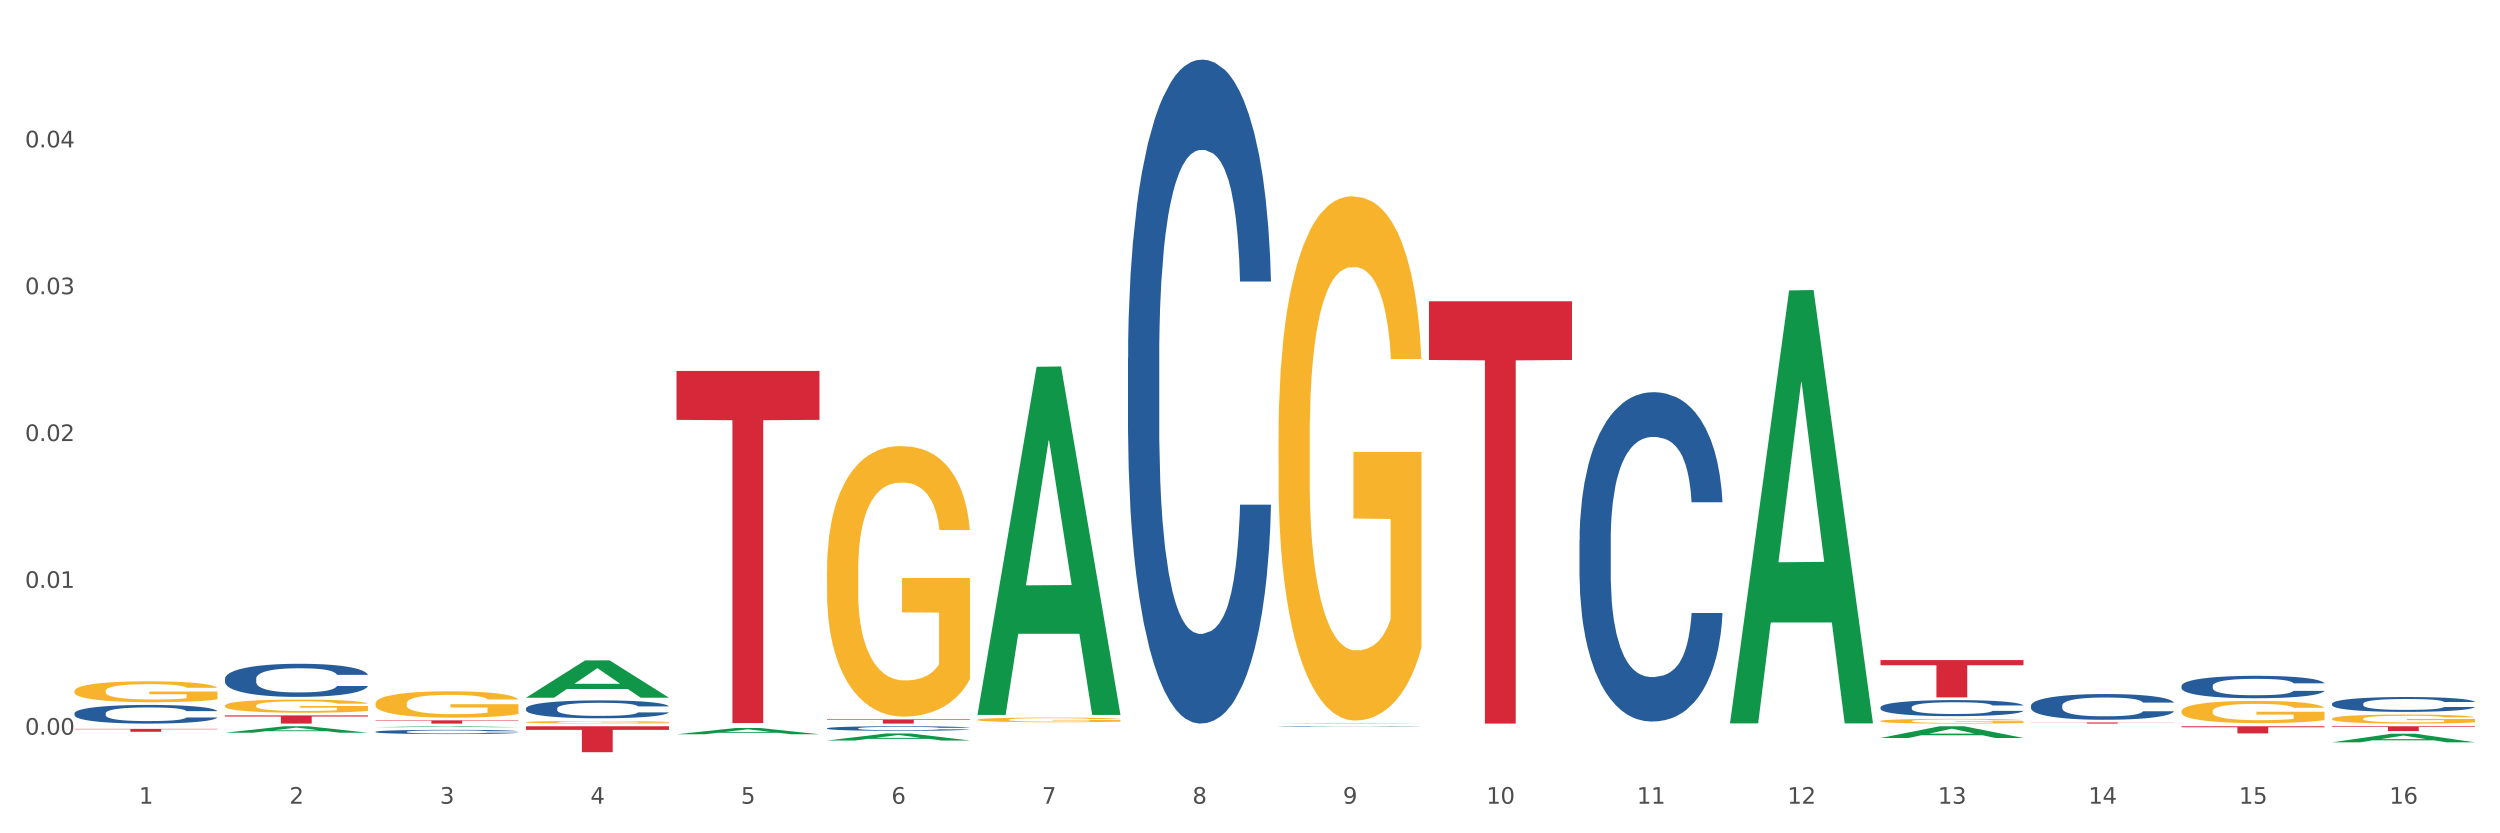 <?xml version="1.0" encoding="utf-8" standalone="no"?>
<!DOCTYPE svg PUBLIC "-//W3C//DTD SVG 1.1//EN"
  "http://www.w3.org/Graphics/SVG/1.1/DTD/svg11.dtd">
<svg xmlns:xlink="http://www.w3.org/1999/xlink" width="1080pt" height="360pt" viewBox="0 0 1080 360" xmlns="http://www.w3.org/2000/svg" version="1.1">
 <rect x="0" y="0" width="1080" height="360" fill="#333333" stroke="none"/>
 <defs>
  <style type="text/css">*{stroke-linejoin: round; stroke-linecap: butt}</style>
 </defs>
 <g id="figure_1">
  <g id="patch_1">
   <path d="M 0 360 
L 1080 360 
L 1080 0 
L 0 0 
z
" style="fill: #ffffff; stroke: #ffffff; stroke-linejoin: miter"/>
  </g>
  <g id="axes_1">
   <g id="matplotlib.axis_1">
    <g id="xtick_1">
     <g id="text_1">
      <!-- 1 -->
      <g style="fill: #4d4d4d" transform="translate(60.004 347.204) scale(0.096 -0.096)">
       <defs>
        <path id="DejaVuSans-31" d="M 794 531 
L 1825 531 
L 1825 4091 
L 703 3866 
L 703 4441 
L 1819 4666 
L 2450 4666 
L 2450 531 
L 3481 531 
L 3481 0 
L 794 0 
L 794 531 
z
" transform="scale(0.016)"/>
       </defs>
       <use xlink:href="#DejaVuSans-31"/>
      </g>
     </g>
    </g>
    <g id="xtick_2">
     <g id="text_2">
      <!-- 2 -->
      <g style="fill: #4d4d4d" transform="translate(125.021 347.204) scale(0.096 -0.096)">
       <defs>
        <path id="DejaVuSans-32" d="M 1228 531 
L 3431 531 
L 3431 0 
L 469 0 
L 469 531 
Q 828 903 1448 1529 
Q 2069 2156 2228 2338 
Q 2531 2678 2651 2914 
Q 2772 3150 2772 3378 
Q 2772 3750 2511 3984 
Q 2250 4219 1831 4219 
Q 1534 4219 1204 4116 
Q 875 4013 500 3803 
L 500 4441 
Q 881 4594 1212 4672 
Q 1544 4750 1819 4750 
Q 2544 4750 2975 4387 
Q 3406 4025 3406 3419 
Q 3406 3131 3298 2873 
Q 3191 2616 2906 2266 
Q 2828 2175 2409 1742 
Q 1991 1309 1228 531 
z
" transform="scale(0.016)"/>
       </defs>
       <use xlink:href="#DejaVuSans-32"/>
      </g>
     </g>
    </g>
    <g id="xtick_3">
     <g id="text_3">
      <!-- 3 -->
      <g style="fill: #4d4d4d" transform="translate(190.039 347.204) scale(0.096 -0.096)">
       <defs>
        <path id="DejaVuSans-33" d="M 2597 2516 
Q 3050 2419 3304 2112 
Q 3559 1806 3559 1356 
Q 3559 666 3084 287 
Q 2609 -91 1734 -91 
Q 1441 -91 1130 -33 
Q 819 25 488 141 
L 488 750 
Q 750 597 1062 519 
Q 1375 441 1716 441 
Q 2309 441 2620 675 
Q 2931 909 2931 1356 
Q 2931 1769 2642 2001 
Q 2353 2234 1838 2234 
L 1294 2234 
L 1294 2753 
L 1863 2753 
Q 2328 2753 2575 2939 
Q 2822 3125 2822 3475 
Q 2822 3834 2567 4026 
Q 2313 4219 1838 4219 
Q 1578 4219 1281 4162 
Q 984 4106 628 3988 
L 628 4550 
Q 988 4650 1302 4700 
Q 1616 4750 1894 4750 
Q 2613 4750 3031 4423 
Q 3450 4097 3450 3541 
Q 3450 3153 3228 2886 
Q 3006 2619 2597 2516 
z
" transform="scale(0.016)"/>
       </defs>
       <use xlink:href="#DejaVuSans-33"/>
      </g>
     </g>
    </g>
    <g id="xtick_4">
     <g id="text_4">
      <!-- 4 -->
      <g style="fill: #4d4d4d" transform="translate(255.056 347.204) scale(0.096 -0.096)">
       <defs>
        <path id="DejaVuSans-34" d="M 2419 4116 
L 825 1625 
L 2419 1625 
L 2419 4116 
z
M 2253 4666 
L 3047 4666 
L 3047 1625 
L 3713 1625 
L 3713 1100 
L 3047 1100 
L 3047 0 
L 2419 0 
L 2419 1100 
L 313 1100 
L 313 1709 
L 2253 4666 
z
" transform="scale(0.016)"/>
       </defs>
       <use xlink:href="#DejaVuSans-34"/>
      </g>
     </g>
    </g>
    <g id="xtick_5">
     <g id="text_5">
      <!-- 5 -->
      <g style="fill: #4d4d4d" transform="translate(320.073 347.204) scale(0.096 -0.096)">
       <defs>
        <path id="DejaVuSans-35" d="M 691 4666 
L 3169 4666 
L 3169 4134 
L 1269 4134 
L 1269 2991 
Q 1406 3038 1543 3061 
Q 1681 3084 1819 3084 
Q 2600 3084 3056 2656 
Q 3513 2228 3513 1497 
Q 3513 744 3044 326 
Q 2575 -91 1722 -91 
Q 1428 -91 1123 -41 
Q 819 9 494 109 
L 494 744 
Q 775 591 1075 516 
Q 1375 441 1709 441 
Q 2250 441 2565 725 
Q 2881 1009 2881 1497 
Q 2881 1984 2565 2268 
Q 2250 2553 1709 2553 
Q 1456 2553 1204 2497 
Q 953 2441 691 2322 
L 691 4666 
z
" transform="scale(0.016)"/>
       </defs>
       <use xlink:href="#DejaVuSans-35"/>
      </g>
     </g>
    </g>
    <g id="xtick_6">
     <g id="text_6">
      <!-- 6 -->
      <g style="fill: #4d4d4d" transform="translate(385.09 347.204) scale(0.096 -0.096)">
       <defs>
        <path id="DejaVuSans-36" d="M 2113 2584 
Q 1688 2584 1439 2293 
Q 1191 2003 1191 1497 
Q 1191 994 1439 701 
Q 1688 409 2113 409 
Q 2538 409 2786 701 
Q 3034 994 3034 1497 
Q 3034 2003 2786 2293 
Q 2538 2584 2113 2584 
z
M 3366 4563 
L 3366 3988 
Q 3128 4100 2886 4159 
Q 2644 4219 2406 4219 
Q 1781 4219 1451 3797 
Q 1122 3375 1075 2522 
Q 1259 2794 1537 2939 
Q 1816 3084 2150 3084 
Q 2853 3084 3261 2657 
Q 3669 2231 3669 1497 
Q 3669 778 3244 343 
Q 2819 -91 2113 -91 
Q 1303 -91 875 529 
Q 447 1150 447 2328 
Q 447 3434 972 4092 
Q 1497 4750 2381 4750 
Q 2619 4750 2861 4703 
Q 3103 4656 3366 4563 
z
" transform="scale(0.016)"/>
       </defs>
       <use xlink:href="#DejaVuSans-36"/>
      </g>
     </g>
    </g>
    <g id="xtick_7">
     <g id="text_7">
      <!-- 7 -->
      <g style="fill: #4d4d4d" transform="translate(450.108 347.204) scale(0.096 -0.096)">
       <defs>
        <path id="DejaVuSans-37" d="M 525 4666 
L 3525 4666 
L 3525 4397 
L 1831 0 
L 1172 0 
L 2766 4134 
L 525 4134 
L 525 4666 
z
" transform="scale(0.016)"/>
       </defs>
       <use xlink:href="#DejaVuSans-37"/>
      </g>
     </g>
    </g>
    <g id="xtick_8">
     <g id="text_8">
      <!-- 8 -->
      <g style="fill: #4d4d4d" transform="translate(515.125 347.204) scale(0.096 -0.096)">
       <defs>
        <path id="DejaVuSans-38" d="M 2034 2216 
Q 1584 2216 1326 1975 
Q 1069 1734 1069 1313 
Q 1069 891 1326 650 
Q 1584 409 2034 409 
Q 2484 409 2743 651 
Q 3003 894 3003 1313 
Q 3003 1734 2745 1975 
Q 2488 2216 2034 2216 
z
M 1403 2484 
Q 997 2584 770 2862 
Q 544 3141 544 3541 
Q 544 4100 942 4425 
Q 1341 4750 2034 4750 
Q 2731 4750 3128 4425 
Q 3525 4100 3525 3541 
Q 3525 3141 3298 2862 
Q 3072 2584 2669 2484 
Q 3125 2378 3379 2068 
Q 3634 1759 3634 1313 
Q 3634 634 3220 271 
Q 2806 -91 2034 -91 
Q 1263 -91 848 271 
Q 434 634 434 1313 
Q 434 1759 690 2068 
Q 947 2378 1403 2484 
z
M 1172 3481 
Q 1172 3119 1398 2916 
Q 1625 2713 2034 2713 
Q 2441 2713 2670 2916 
Q 2900 3119 2900 3481 
Q 2900 3844 2670 4047 
Q 2441 4250 2034 4250 
Q 1625 4250 1398 4047 
Q 1172 3844 1172 3481 
z
" transform="scale(0.016)"/>
       </defs>
       <use xlink:href="#DejaVuSans-38"/>
      </g>
     </g>
    </g>
    <g id="xtick_9">
     <g id="text_9">
      <!-- 9 -->
      <g style="fill: #4d4d4d" transform="translate(580.142 347.204) scale(0.096 -0.096)">
       <defs>
        <path id="DejaVuSans-39" d="M 703 97 
L 703 672 
Q 941 559 1184 500 
Q 1428 441 1663 441 
Q 2288 441 2617 861 
Q 2947 1281 2994 2138 
Q 2813 1869 2534 1725 
Q 2256 1581 1919 1581 
Q 1219 1581 811 2004 
Q 403 2428 403 3163 
Q 403 3881 828 4315 
Q 1253 4750 1959 4750 
Q 2769 4750 3195 4129 
Q 3622 3509 3622 2328 
Q 3622 1225 3098 567 
Q 2575 -91 1691 -91 
Q 1453 -91 1209 -44 
Q 966 3 703 97 
z
M 1959 2075 
Q 2384 2075 2632 2365 
Q 2881 2656 2881 3163 
Q 2881 3666 2632 3958 
Q 2384 4250 1959 4250 
Q 1534 4250 1286 3958 
Q 1038 3666 1038 3163 
Q 1038 2656 1286 2365 
Q 1534 2075 1959 2075 
z
" transform="scale(0.016)"/>
       </defs>
       <use xlink:href="#DejaVuSans-39"/>
      </g>
     </g>
    </g>
    <g id="xtick_10">
     <g id="text_10">
      <!-- 10 -->
      <g style="fill: #4d4d4d" transform="translate(642.105 347.204) scale(0.096 -0.096)">
       <defs>
        <path id="DejaVuSans-30" d="M 2034 4250 
Q 1547 4250 1301 3770 
Q 1056 3291 1056 2328 
Q 1056 1369 1301 889 
Q 1547 409 2034 409 
Q 2525 409 2770 889 
Q 3016 1369 3016 2328 
Q 3016 3291 2770 3770 
Q 2525 4250 2034 4250 
z
M 2034 4750 
Q 2819 4750 3233 4129 
Q 3647 3509 3647 2328 
Q 3647 1150 3233 529 
Q 2819 -91 2034 -91 
Q 1250 -91 836 529 
Q 422 1150 422 2328 
Q 422 3509 836 4129 
Q 1250 4750 2034 4750 
z
" transform="scale(0.016)"/>
       </defs>
       <use xlink:href="#DejaVuSans-31"/>
       <use xlink:href="#DejaVuSans-30" transform="translate(63.623 0)"/>
      </g>
     </g>
    </g>
    <g id="xtick_11">
     <g id="text_11">
      <!-- 11 -->
      <g style="fill: #4d4d4d" transform="translate(707.123 347.204) scale(0.096 -0.096)">
       <use xlink:href="#DejaVuSans-31"/>
       <use xlink:href="#DejaVuSans-31" transform="translate(63.623 0)"/>
      </g>
     </g>
    </g>
    <g id="xtick_12">
     <g id="text_12">
      <!-- 12 -->
      <g style="fill: #4d4d4d" transform="translate(772.14 347.204) scale(0.096 -0.096)">
       <use xlink:href="#DejaVuSans-31"/>
       <use xlink:href="#DejaVuSans-32" transform="translate(63.623 0)"/>
      </g>
     </g>
    </g>
    <g id="xtick_13">
     <g id="text_13">
      <!-- 13 -->
      <g style="fill: #4d4d4d" transform="translate(837.157 347.204) scale(0.096 -0.096)">
       <use xlink:href="#DejaVuSans-31"/>
       <use xlink:href="#DejaVuSans-33" transform="translate(63.623 0)"/>
      </g>
     </g>
    </g>
    <g id="xtick_14">
     <g id="text_14">
      <!-- 14 -->
      <g style="fill: #4d4d4d" transform="translate(902.174 347.204) scale(0.096 -0.096)">
       <use xlink:href="#DejaVuSans-31"/>
       <use xlink:href="#DejaVuSans-34" transform="translate(63.623 0)"/>
      </g>
     </g>
    </g>
    <g id="xtick_15">
     <g id="text_15">
      <!-- 15 -->
      <g style="fill: #4d4d4d" transform="translate(967.192 347.204) scale(0.096 -0.096)">
       <use xlink:href="#DejaVuSans-31"/>
       <use xlink:href="#DejaVuSans-35" transform="translate(63.623 0)"/>
      </g>
     </g>
    </g>
    <g id="xtick_16">
     <g id="text_16">
      <!-- 16 -->
      <g style="fill: #4d4d4d" transform="translate(1032.209 347.204) scale(0.096 -0.096)">
       <use xlink:href="#DejaVuSans-31"/>
       <use xlink:href="#DejaVuSans-36" transform="translate(63.623 0)"/>
      </g>
     </g>
    </g>
    <g id="xtick_17"/>
    <g id="xtick_18"/>
    <g id="xtick_19"/>
    <g id="xtick_20"/>
    <g id="xtick_21"/>
    <g id="xtick_22"/>
    <g id="xtick_23"/>
    <g id="xtick_24"/>
    <g id="xtick_25"/>
    <g id="xtick_26"/>
    <g id="xtick_27"/>
    <g id="xtick_28"/>
    <g id="xtick_29"/>
    <g id="xtick_30"/>
    <g id="xtick_31"/>
   </g>
   <g id="matplotlib.axis_2">
    <g id="ytick_1">
     <g id="text_17">
      <!-- 0.00 -->
      <g style="fill: #4d4d4d" transform="translate(10.8 317.389) scale(0.096 -0.096)">
       <defs>
        <path id="DejaVuSans-2e" d="M 684 794 
L 1344 794 
L 1344 0 
L 684 0 
L 684 794 
z
" transform="scale(0.016)"/>
       </defs>
       <use xlink:href="#DejaVuSans-30"/>
       <use xlink:href="#DejaVuSans-2e" transform="translate(63.623 0)"/>
       <use xlink:href="#DejaVuSans-30" transform="translate(95.41 0)"/>
       <use xlink:href="#DejaVuSans-30" transform="translate(159.033 0)"/>
      </g>
     </g>
    </g>
    <g id="ytick_2">
     <g id="text_18">
      <!-- 0.01 -->
      <g style="fill: #4d4d4d" transform="translate(10.8 253.96) scale(0.096 -0.096)">
       <use xlink:href="#DejaVuSans-30"/>
       <use xlink:href="#DejaVuSans-2e" transform="translate(63.623 0)"/>
       <use xlink:href="#DejaVuSans-30" transform="translate(95.41 0)"/>
       <use xlink:href="#DejaVuSans-31" transform="translate(159.033 0)"/>
      </g>
     </g>
    </g>
    <g id="ytick_3">
     <g id="text_19">
      <!-- 0.02 -->
      <g style="fill: #4d4d4d" transform="translate(10.8 190.531) scale(0.096 -0.096)">
       <use xlink:href="#DejaVuSans-30"/>
       <use xlink:href="#DejaVuSans-2e" transform="translate(63.623 0)"/>
       <use xlink:href="#DejaVuSans-30" transform="translate(95.41 0)"/>
       <use xlink:href="#DejaVuSans-32" transform="translate(159.033 0)"/>
      </g>
     </g>
    </g>
    <g id="ytick_4">
     <g id="text_20">
      <!-- 0.03 -->
      <g style="fill: #4d4d4d" transform="translate(10.8 127.102) scale(0.096 -0.096)">
       <use xlink:href="#DejaVuSans-30"/>
       <use xlink:href="#DejaVuSans-2e" transform="translate(63.623 0)"/>
       <use xlink:href="#DejaVuSans-30" transform="translate(95.41 0)"/>
       <use xlink:href="#DejaVuSans-33" transform="translate(159.033 0)"/>
      </g>
     </g>
    </g>
    <g id="ytick_5">
     <g id="text_21">
      <!-- 0.04 -->
      <g style="fill: #4d4d4d" transform="translate(10.8 63.673) scale(0.096 -0.096)">
       <use xlink:href="#DejaVuSans-30"/>
       <use xlink:href="#DejaVuSans-2e" transform="translate(63.623 0)"/>
       <use xlink:href="#DejaVuSans-30" transform="translate(95.41 0)"/>
       <use xlink:href="#DejaVuSans-34" transform="translate(159.033 0)"/>
      </g>
     </g>
    </g>
    <g id="ytick_6"/>
    <g id="ytick_7"/>
    <g id="ytick_8"/>
    <g id="ytick_9"/>
    <g id="ytick_10"/>
   </g>
   <g id="PolyCollection_1">
    <path d="M 97.192 316.528 
L 97.256 316.526 
L 122.727 313.744 
L 133.297 313.741 
L 158.959 316.534 
L 146.733 316.534 
L 141.193 315.883 
L 114.894 315.883 
L 114.703 315.894 
L 109.354 316.534 
L 97.192 316.534 
L 97.192 316.528 
L 118.206 315.495 
L 137.882 315.493 
L 128.139 314.336 
L 128.012 314.331 
L 127.884 314.339 
L 118.142 315.493 
L 118.206 315.495 
L 97.192 316.528 
z
" clip-path="url(#p0247901946)" style="fill: #109648"/>
    <path d="M 877.399 312.093 
L 939.166 312.093 
L 939.166 312.162 
L 914.869 312.162 
L 914.869 312.589 
L 901.549 312.589 
L 901.549 312.162 
L 877.399 312.162 
L 877.399 312.093 
L 877.399 312.093 
z
" clip-path="url(#p0247901946)" style="fill: #d62839"/>
    <path d="M 812.382 285.147 
L 874.148 285.147 
L 874.148 287.39 
L 849.852 287.405 
L 849.852 301.283 
L 836.532 301.283 
L 836.532 287.405 
L 812.382 287.39 
L 812.382 285.163 
L 812.382 285.147 
z
" clip-path="url(#p0247901946)" style="fill: #d62839"/>
    <path d="M 617.33 130.153 
L 679.097 130.153 
L 679.097 155.505 
L 654.8 155.677 
L 654.8 312.589 
L 641.481 312.589 
L 641.481 155.677 
L 617.33 155.505 
L 617.33 130.324 
L 617.33 130.153 
z
" clip-path="url(#p0247901946)" style="fill: #d62839"/>
    <path d="M 357.261 310.743 
L 419.028 310.743 
L 419.028 311 
L 394.731 311.002 
L 394.731 312.589 
L 381.412 312.589 
L 381.412 311.002 
L 357.261 311 
L 357.261 310.745 
L 357.261 310.743 
z
" clip-path="url(#p0247901946)" style="fill: #d62839"/>
    <path d="M 292.244 160.248 
L 354.01 160.248 
L 354.01 181.386 
L 329.714 181.528 
L 329.714 312.356 
L 316.394 312.356 
L 316.394 181.528 
L 292.244 181.386 
L 292.244 160.39 
L 292.244 160.248 
z
" clip-path="url(#p0247901946)" style="fill: #d62839"/>
    <path d="M 227.227 313.741 
L 288.993 313.741 
L 288.993 315.299 
L 264.696 315.309 
L 264.696 324.95 
L 251.377 324.95 
L 251.377 315.309 
L 227.227 315.299 
L 227.227 313.752 
L 227.227 313.741 
z
" clip-path="url(#p0247901946)" style="fill: #d62839"/>
    <path d="M 162.209 311.194 
L 223.976 311.194 
L 223.976 311.388 
L 199.679 311.39 
L 199.679 312.589 
L 186.36 312.589 
L 186.36 311.39 
L 162.209 311.388 
L 162.209 311.196 
L 162.209 311.194 
z
" clip-path="url(#p0247901946)" style="fill: #d62839"/>
    <path d="M 97.192 309.053 
L 158.959 309.053 
L 158.959 309.545 
L 134.662 309.548 
L 134.662 312.589 
L 121.343 312.589 
L 121.343 309.548 
L 97.192 309.545 
L 97.192 309.057 
L 97.192 309.053 
z
" clip-path="url(#p0247901946)" style="fill: #d62839"/>
    <path d="M 32.175 314.857 
L 93.941 314.857 
L 93.941 315.036 
L 69.645 315.037 
L 69.645 316.144 
L 56.325 316.144 
L 56.325 315.037 
L 32.175 315.036 
L 32.175 314.858 
L 32.175 314.857 
z
" clip-path="url(#p0247901946)" style="fill: #d62839"/>
    <path d="M 32.175 308.149 
L 32.248 308.142 
L 32.248 307.936 
L 32.467 307.656 
L 33.27 307.141 
L 34.292 306.75 
L 36.045 306.294 
L 36.994 306.103 
L 38.235 305.889 
L 40.79 305.543 
L 43.711 305.248 
L 45.755 305.086 
L 47.288 304.983 
L 50.72 304.799 
L 52.691 304.718 
L 54.735 304.652 
L 56.487 304.608 
L 59.408 304.556 
L 61.744 304.534 
L 64.445 304.527 
L 66.709 304.534 
L 69.702 304.564 
L 74.083 304.652 
L 75.762 304.704 
L 78.025 304.792 
L 80.362 304.91 
L 82.26 305.028 
L 84.45 305.197 
L 86.713 305.418 
L 88.904 305.698 
L 90.437 305.955 
L 91.678 306.228 
L 92.773 306.559 
L 93.576 306.92 
L 93.941 307.222 
L 80.581 307.222 
L 80.216 306.949 
L 79.485 306.655 
L 78.755 306.456 
L 77.952 306.294 
L 76.711 306.11 
L 75.616 305.992 
L 73.791 305.852 
L 72.111 305.764 
L 70.724 305.712 
L 69.045 305.668 
L 65.468 305.624 
L 62.912 305.624 
L 61.306 305.639 
L 59.335 305.675 
L 57.655 305.727 
L 55.684 305.815 
L 54.151 305.911 
L 52.618 306.036 
L 51.742 306.125 
L 50.427 306.287 
L 49.551 306.419 
L 48.383 306.647 
L 47.726 306.809 
L 46.558 307.229 
L 46.047 307.538 
L 45.828 307.752 
L 45.682 307.987 
L 45.682 309.136 
L 46.12 309.652 
L 46.485 309.872 
L 47.069 310.123 
L 48.164 310.447 
L 49.77 310.763 
L 51.45 310.992 
L 52.837 311.131 
L 54.151 311.235 
L 55.465 311.316 
L 57.071 311.389 
L 58.386 311.433 
L 60.357 311.478 
L 62.693 311.5 
L 64.518 311.5 
L 68.242 311.463 
L 69.921 311.426 
L 71.527 311.374 
L 73.28 311.293 
L 74.667 311.205 
L 75.47 311.139 
L 76.784 310.999 
L 77.806 310.852 
L 78.682 310.682 
L 79.266 310.535 
L 79.923 310.314 
L 80.435 310.064 
L 80.581 309.931 
L 93.941 309.931 
L 93.649 310.196 
L 93.138 310.454 
L 92.116 310.8 
L 91.313 310.999 
L 90.072 311.242 
L 88.758 311.448 
L 86.932 311.676 
L 85.253 311.846 
L 83.501 311.993 
L 81.603 312.126 
L 78.171 312.31 
L 76.93 312.361 
L 74.302 312.449 
L 72.257 312.501 
L 69.264 312.553 
L 66.198 312.582 
L 62.985 312.589 
L 60.138 312.575 
L 56.998 312.53 
L 55.027 312.486 
L 52.837 312.42 
L 50.281 312.317 
L 47.872 312.192 
L 45.609 312.045 
L 43.492 311.875 
L 41.52 311.684 
L 38.965 311.367 
L 37.067 311.058 
L 35.679 310.771 
L 34.73 310.528 
L 33.781 310.218 
L 33.27 310.005 
L 32.467 309.49 
L 32.175 309.011 
L 32.175 308.149 
z
" clip-path="url(#p0247901946)" style="fill: #255c99"/>
    <path d="M 97.192 293.179 
L 97.265 293.166 
L 97.265 292.8 
L 97.484 292.304 
L 98.287 291.389 
L 99.31 290.696 
L 101.062 289.886 
L 102.011 289.546 
L 103.252 289.167 
L 105.807 288.553 
L 108.728 288.03 
L 110.772 287.743 
L 112.305 287.56 
L 115.737 287.233 
L 117.708 287.089 
L 119.752 286.972 
L 121.505 286.893 
L 124.425 286.802 
L 126.761 286.762 
L 129.463 286.749 
L 131.726 286.762 
L 134.719 286.815 
L 139.1 286.972 
L 140.779 287.063 
L 143.042 287.22 
L 145.379 287.429 
L 147.277 287.638 
L 149.467 287.939 
L 151.731 288.331 
L 153.921 288.827 
L 155.454 289.285 
L 156.695 289.768 
L 157.79 290.356 
L 158.594 290.997 
L 158.959 291.533 
L 145.598 291.533 
L 145.233 291.049 
L 144.503 290.526 
L 143.773 290.173 
L 142.969 289.886 
L 141.728 289.559 
L 140.633 289.35 
L 138.808 289.102 
L 137.129 288.945 
L 135.741 288.853 
L 134.062 288.775 
L 130.485 288.697 
L 127.929 288.697 
L 126.323 288.723 
L 124.352 288.788 
L 122.673 288.88 
L 120.701 289.036 
L 119.168 289.206 
L 117.635 289.429 
L 116.759 289.585 
L 115.445 289.873 
L 114.569 290.108 
L 113.4 290.513 
L 112.743 290.801 
L 111.575 291.546 
L 111.064 292.095 
L 110.845 292.474 
L 110.699 292.892 
L 110.699 294.931 
L 111.137 295.845 
L 111.502 296.237 
L 112.086 296.682 
L 113.181 297.257 
L 114.788 297.819 
L 116.467 298.224 
L 117.854 298.472 
L 119.168 298.655 
L 120.482 298.799 
L 122.089 298.93 
L 123.403 299.008 
L 125.374 299.087 
L 127.71 299.126 
L 129.536 299.126 
L 133.259 299.06 
L 134.938 298.995 
L 136.545 298.904 
L 138.297 298.76 
L 139.684 298.603 
L 140.487 298.485 
L 141.801 298.237 
L 142.823 297.976 
L 143.7 297.675 
L 144.284 297.414 
L 144.941 297.022 
L 145.452 296.577 
L 145.598 296.342 
L 158.959 296.342 
L 158.667 296.813 
L 158.156 297.27 
L 157.133 297.884 
L 156.33 298.237 
L 155.089 298.668 
L 153.775 299.034 
L 151.95 299.439 
L 150.27 299.74 
L 148.518 300.001 
L 146.62 300.237 
L 143.188 300.563 
L 141.947 300.655 
L 139.319 300.812 
L 137.275 300.903 
L 134.281 300.995 
L 131.215 301.047 
L 128.002 301.06 
L 125.155 301.034 
L 122.016 300.955 
L 120.044 300.877 
L 117.854 300.759 
L 115.299 300.576 
L 112.889 300.354 
L 110.626 300.093 
L 108.509 299.792 
L 106.538 299.452 
L 103.982 298.89 
L 102.084 298.342 
L 100.697 297.832 
L 99.748 297.401 
L 98.798 296.852 
L 98.287 296.473 
L 97.484 295.558 
L 97.192 294.708 
L 97.192 293.179 
z
" clip-path="url(#p0247901946)" style="fill: #255c99"/>
    <path d="M 162.209 316.111 
L 162.282 316.11 
L 162.282 316.063 
L 162.502 316 
L 163.305 315.884 
L 164.327 315.796 
L 166.079 315.693 
L 167.028 315.649 
L 168.269 315.601 
L 170.825 315.523 
L 173.745 315.457 
L 175.789 315.42 
L 177.323 315.397 
L 180.754 315.355 
L 182.725 315.337 
L 184.77 315.322 
L 186.522 315.312 
L 189.442 315.3 
L 191.778 315.295 
L 194.48 315.294 
L 196.743 315.295 
L 199.737 315.302 
L 204.117 315.322 
L 205.796 315.334 
L 208.06 315.354 
L 210.396 315.38 
L 212.294 315.407 
L 214.485 315.445 
L 216.748 315.495 
L 218.938 315.558 
L 220.471 315.616 
L 221.713 315.678 
L 222.808 315.752 
L 223.611 315.834 
L 223.976 315.902 
L 210.615 315.902 
L 210.25 315.84 
L 209.52 315.774 
L 208.79 315.729 
L 207.987 315.693 
L 206.746 315.651 
L 205.65 315.624 
L 203.825 315.593 
L 202.146 315.573 
L 200.759 315.561 
L 199.079 315.551 
L 195.502 315.541 
L 192.947 315.541 
L 191.34 315.545 
L 189.369 315.553 
L 187.69 315.565 
L 185.719 315.585 
L 184.185 315.606 
L 182.652 315.634 
L 181.776 315.654 
L 180.462 315.691 
L 179.586 315.721 
L 178.418 315.772 
L 177.761 315.809 
L 176.592 315.904 
L 176.081 315.973 
L 175.862 316.022 
L 175.716 316.075 
L 175.716 316.334 
L 176.154 316.45 
L 176.519 316.5 
L 177.104 316.557 
L 178.199 316.63 
L 179.805 316.701 
L 181.484 316.753 
L 182.871 316.784 
L 184.185 316.808 
L 185.5 316.826 
L 187.106 316.843 
L 188.42 316.853 
L 190.391 316.863 
L 192.728 316.868 
L 194.553 316.868 
L 198.276 316.859 
L 199.956 316.851 
L 201.562 316.839 
L 203.314 316.821 
L 204.701 316.801 
L 205.504 316.786 
L 206.819 316.755 
L 207.841 316.721 
L 208.717 316.683 
L 209.301 316.65 
L 209.958 316.6 
L 210.469 316.543 
L 210.615 316.514 
L 223.976 316.514 
L 223.684 316.573 
L 223.173 316.632 
L 222.151 316.71 
L 221.348 316.755 
L 220.106 316.809 
L 218.792 316.856 
L 216.967 316.907 
L 215.288 316.946 
L 213.535 316.979 
L 211.637 317.009 
L 208.206 317.05 
L 206.965 317.062 
L 204.336 317.082 
L 202.292 317.094 
L 199.299 317.105 
L 196.232 317.112 
L 193.02 317.113 
L 190.172 317.11 
L 187.033 317.1 
L 185.062 317.09 
L 182.871 317.075 
L 180.316 317.052 
L 177.907 317.024 
L 175.643 316.991 
L 173.526 316.952 
L 171.555 316.909 
L 168.999 316.838 
L 167.101 316.768 
L 165.714 316.703 
L 164.765 316.648 
L 163.816 316.578 
L 163.305 316.53 
L 162.502 316.414 
L 162.209 316.306 
L 162.209 316.111 
z
" clip-path="url(#p0247901946)" style="fill: #255c99"/>
    <path d="M 32.175 298.513 
L 32.248 298.505 
L 32.248 298.208 
L 32.394 297.952 
L 33.123 297.333 
L 34.217 296.821 
L 35.019 296.549 
L 35.821 296.326 
L 36.769 296.103 
L 37.936 295.872 
L 40.051 295.534 
L 41.363 295.36 
L 42.968 295.179 
L 45.885 294.915 
L 47.999 294.766 
L 50.187 294.642 
L 53.76 294.494 
L 56.094 294.428 
L 58.573 294.378 
L 61.563 294.345 
L 63.824 294.337 
L 68.783 294.362 
L 73.012 294.436 
L 75.054 294.494 
L 77.679 294.593 
L 79.065 294.659 
L 81.326 294.791 
L 83.659 294.964 
L 85.263 295.113 
L 87.67 295.393 
L 89.493 295.674 
L 91.17 296.021 
L 92.045 296.26 
L 92.702 296.483 
L 93.285 296.739 
L 93.868 297.143 
L 80.742 297.143 
L 80.232 296.854 
L 79.43 296.582 
L 78.263 296.318 
L 77.242 296.153 
L 75.492 295.946 
L 73.887 295.814 
L 72.21 295.715 
L 70.168 295.633 
L 68.564 295.591 
L 66.303 295.558 
L 61.855 295.567 
L 58.865 295.633 
L 56.823 295.715 
L 55.511 295.789 
L 54.344 295.872 
L 53.031 295.988 
L 51.5 296.161 
L 50.406 296.318 
L 49.312 296.516 
L 48.437 296.714 
L 47.635 296.945 
L 46.979 297.193 
L 46.468 297.449 
L 46.031 297.762 
L 45.666 298.282 
L 45.666 299.413 
L 45.812 299.669 
L 46.176 300.007 
L 46.614 300.263 
L 47.343 300.569 
L 47.999 300.775 
L 49.239 301.072 
L 50.625 301.32 
L 51.719 301.476 
L 52.812 301.609 
L 54.708 301.79 
L 56.823 301.939 
L 58.646 302.029 
L 61.126 302.112 
L 62.803 302.145 
L 64.261 302.162 
L 67.835 302.162 
L 70.387 302.137 
L 73.231 302.079 
L 75.419 302.005 
L 77.242 301.914 
L 79.284 301.765 
L 80.596 301.625 
L 80.596 299.9 
L 64.553 299.892 
L 64.553 298.744 
L 93.941 298.744 
L 93.941 302.112 
L 92.702 302.285 
L 91.316 302.442 
L 89.858 302.583 
L 87.67 302.756 
L 85.045 302.921 
L 82.711 303.036 
L 80.232 303.136 
L 77.315 303.226 
L 73.523 303.309 
L 71.189 303.342 
L 68.272 303.367 
L 64.845 303.375 
L 61.855 303.358 
L 58.938 303.317 
L 55.875 303.243 
L 52.885 303.136 
L 50.625 303.028 
L 48.364 302.896 
L 45.958 302.723 
L 44.062 302.558 
L 42.603 302.409 
L 40.999 302.219 
L 39.249 301.972 
L 37.936 301.749 
L 36.769 301.518 
L 35.529 301.221 
L 34.654 300.965 
L 33.779 300.643 
L 33.269 300.403 
L 32.685 300.032 
L 32.248 299.512 
L 32.175 298.513 
z
" clip-path="url(#p0247901946)" style="fill: #f7b32b"/>
    <path d="M 357.261 314.627 
L 357.334 314.625 
L 357.334 314.575 
L 357.553 314.506 
L 358.356 314.38 
L 359.378 314.285 
L 361.131 314.173 
L 362.08 314.126 
L 363.321 314.074 
L 365.876 313.99 
L 368.797 313.918 
L 370.841 313.878 
L 372.374 313.853 
L 375.806 313.808 
L 377.777 313.788 
L 379.821 313.772 
L 381.574 313.761 
L 384.494 313.749 
L 386.83 313.743 
L 389.532 313.741 
L 391.795 313.743 
L 394.788 313.75 
L 399.169 313.772 
L 400.848 313.785 
L 403.111 313.806 
L 405.448 313.835 
L 407.346 313.864 
L 409.536 313.905 
L 411.8 313.959 
L 413.99 314.027 
L 415.523 314.09 
L 416.764 314.157 
L 417.859 314.238 
L 418.663 314.326 
L 419.028 314.4 
L 405.667 314.4 
L 405.302 314.333 
L 404.572 314.261 
L 403.842 314.213 
L 403.038 314.173 
L 401.797 314.128 
L 400.702 314.099 
L 398.877 314.065 
L 397.198 314.044 
L 395.81 314.031 
L 394.131 314.02 
L 390.554 314.009 
L 387.998 314.009 
L 386.392 314.013 
L 384.421 314.022 
L 382.742 314.035 
L 380.77 314.056 
L 379.237 314.08 
L 377.704 314.11 
L 376.828 314.132 
L 375.514 314.171 
L 374.638 314.204 
L 373.469 314.26 
L 372.812 314.299 
L 371.644 314.402 
L 371.133 314.477 
L 370.914 314.53 
L 370.768 314.587 
L 370.768 314.868 
L 371.206 314.994 
L 371.571 315.048 
L 372.155 315.109 
L 373.25 315.188 
L 374.857 315.266 
L 376.536 315.322 
L 377.923 315.356 
L 379.237 315.381 
L 380.551 315.401 
L 382.158 315.419 
L 383.472 315.43 
L 385.443 315.44 
L 387.779 315.446 
L 389.605 315.446 
L 393.328 315.437 
L 395.007 315.428 
L 396.614 315.415 
L 398.366 315.395 
L 399.753 315.374 
L 400.556 315.358 
L 401.87 315.323 
L 402.892 315.287 
L 403.769 315.246 
L 404.353 315.21 
L 405.01 315.156 
L 405.521 315.095 
L 405.667 315.062 
L 419.028 315.062 
L 418.736 315.127 
L 418.224 315.19 
L 417.202 315.275 
L 416.399 315.323 
L 415.158 315.383 
L 413.844 315.433 
L 412.019 315.489 
L 410.339 315.53 
L 408.587 315.566 
L 406.689 315.599 
L 403.257 315.644 
L 402.016 315.656 
L 399.388 315.678 
L 397.344 315.691 
L 394.35 315.703 
L 391.284 315.71 
L 388.071 315.712 
L 385.224 315.709 
L 382.085 315.698 
L 380.113 315.687 
L 377.923 315.671 
L 375.368 315.646 
L 372.958 315.615 
L 370.695 315.579 
L 368.578 315.538 
L 366.606 315.491 
L 364.051 315.413 
L 362.153 315.338 
L 360.766 315.268 
L 359.817 315.208 
L 358.867 315.133 
L 358.356 315.08 
L 357.553 314.954 
L 357.261 314.837 
L 357.261 314.627 
z
" clip-path="url(#p0247901946)" style="fill: #255c99"/>
    <path d="M 942.416 313.741 
L 1004.183 313.741 
L 1004.183 314.172 
L 979.886 314.175 
L 979.886 316.842 
L 966.567 316.842 
L 966.567 314.175 
L 942.416 314.172 
L 942.416 313.744 
L 942.416 313.741 
z
" clip-path="url(#p0247901946)" style="fill: #d62839"/>
    <path d="M 487.296 154.636 
L 487.369 154.375 
L 487.369 147.04 
L 487.588 137.086 
L 488.391 118.75 
L 489.413 104.867 
L 491.165 88.626 
L 492.114 81.816 
L 493.356 74.219 
L 495.911 61.908 
L 498.831 51.43 
L 500.876 45.667 
L 502.409 42 
L 505.84 35.451 
L 507.811 32.57 
L 509.856 30.213 
L 511.608 28.641 
L 514.528 26.807 
L 516.865 26.021 
L 519.566 25.759 
L 521.829 26.021 
L 524.823 27.069 
L 529.203 30.213 
L 530.883 32.046 
L 533.146 35.19 
L 535.482 39.381 
L 537.38 43.572 
L 539.571 49.597 
L 541.834 57.455 
L 544.024 67.409 
L 545.558 76.577 
L 546.799 86.269 
L 547.894 98.056 
L 548.697 110.892 
L 549.062 121.631 
L 535.701 121.631 
L 535.336 111.939 
L 534.606 101.462 
L 533.876 94.389 
L 533.073 88.626 
L 531.832 82.078 
L 530.737 77.887 
L 528.911 72.91 
L 527.232 69.766 
L 525.845 67.933 
L 524.166 66.361 
L 520.588 64.789 
L 518.033 64.789 
L 516.427 65.313 
L 514.455 66.623 
L 512.776 68.457 
L 510.805 71.6 
L 509.272 75.005 
L 507.738 79.458 
L 506.862 82.602 
L 505.548 88.364 
L 504.672 93.079 
L 503.504 101.2 
L 502.847 106.962 
L 501.679 121.893 
L 501.168 132.895 
L 500.949 140.491 
L 500.803 148.874 
L 500.803 189.737 
L 501.241 208.073 
L 501.606 215.932 
L 502.19 224.838 
L 503.285 236.363 
L 504.891 247.627 
L 506.57 255.747 
L 507.957 260.724 
L 509.272 264.391 
L 510.586 267.273 
L 512.192 269.892 
L 513.506 271.464 
L 515.478 273.036 
L 517.814 273.822 
L 519.639 273.822 
L 523.363 272.512 
L 525.042 271.202 
L 526.648 269.368 
L 528.4 266.487 
L 529.787 263.344 
L 530.591 260.986 
L 531.905 256.009 
L 532.927 250.77 
L 533.803 244.746 
L 534.387 239.507 
L 535.044 231.648 
L 535.555 222.742 
L 535.701 218.027 
L 549.062 218.027 
L 548.77 227.457 
L 548.259 236.625 
L 547.237 248.937 
L 546.434 256.009 
L 545.193 264.653 
L 543.878 271.988 
L 542.053 280.108 
L 540.374 286.133 
L 538.622 291.372 
L 536.723 296.087 
L 533.292 302.635 
L 532.051 304.469 
L 529.422 307.612 
L 527.378 309.446 
L 524.385 311.28 
L 521.318 312.327 
L 518.106 312.589 
L 515.258 312.065 
L 512.119 310.494 
L 510.148 308.922 
L 507.957 306.565 
L 505.402 302.897 
L 502.993 298.444 
L 500.73 293.205 
L 498.612 287.181 
L 496.641 280.37 
L 494.086 269.106 
L 492.187 258.105 
L 490.8 247.889 
L 489.851 239.245 
L 488.902 228.243 
L 488.391 220.647 
L 487.588 202.31 
L 487.296 185.284 
L 487.296 154.636 
z
" clip-path="url(#p0247901946)" style="fill: #255c99"/>
    <path d="M 682.347 233.356 
L 682.42 233.226 
L 682.42 229.588 
L 682.639 224.65 
L 683.443 215.554 
L 684.465 208.667 
L 686.217 200.611 
L 687.166 197.232 
L 688.407 193.464 
L 690.963 187.356 
L 693.883 182.159 
L 695.927 179.3 
L 697.46 177.481 
L 700.892 174.232 
L 702.863 172.803 
L 704.907 171.633 
L 706.66 170.853 
L 709.58 169.944 
L 711.916 169.554 
L 714.618 169.424 
L 716.881 169.554 
L 719.875 170.074 
L 724.255 171.633 
L 725.934 172.543 
L 728.198 174.102 
L 730.534 176.181 
L 732.432 178.26 
L 734.623 181.249 
L 736.886 185.147 
L 739.076 190.085 
L 740.609 194.633 
L 741.85 199.441 
L 742.946 205.289 
L 743.749 211.656 
L 744.114 216.983 
L 730.753 216.983 
L 730.388 212.176 
L 729.658 206.978 
L 728.928 203.469 
L 728.125 200.611 
L 726.883 197.362 
L 725.788 195.283 
L 723.963 192.814 
L 722.284 191.255 
L 720.897 190.345 
L 719.217 189.565 
L 715.64 188.786 
L 713.085 188.786 
L 711.478 189.046 
L 709.507 189.695 
L 707.828 190.605 
L 705.857 192.164 
L 704.323 193.853 
L 702.79 196.063 
L 701.914 197.622 
L 700.6 200.481 
L 699.724 202.82 
L 698.556 206.848 
L 697.899 209.707 
L 696.73 217.113 
L 696.219 222.571 
L 696 226.339 
L 695.854 230.498 
L 695.854 250.769 
L 696.292 259.865 
L 696.657 263.763 
L 697.241 268.181 
L 698.337 273.899 
L 699.943 279.486 
L 701.622 283.514 
L 703.009 285.983 
L 704.323 287.803 
L 705.638 289.232 
L 707.244 290.531 
L 708.558 291.311 
L 710.529 292.091 
L 712.866 292.481 
L 714.691 292.481 
L 718.414 291.831 
L 720.094 291.181 
L 721.7 290.272 
L 723.452 288.842 
L 724.839 287.283 
L 725.642 286.113 
L 726.956 283.644 
L 727.979 281.046 
L 728.855 278.057 
L 729.439 275.458 
L 730.096 271.56 
L 730.607 267.142 
L 730.753 264.803 
L 744.114 264.803 
L 743.822 269.481 
L 743.311 274.029 
L 742.289 280.136 
L 741.485 283.644 
L 740.244 287.933 
L 738.93 291.571 
L 737.105 295.599 
L 735.426 298.588 
L 733.673 301.187 
L 731.775 303.526 
L 728.344 306.774 
L 727.102 307.684 
L 724.474 309.243 
L 722.43 310.153 
L 719.436 311.063 
L 716.37 311.582 
L 713.158 311.712 
L 710.31 311.452 
L 707.171 310.673 
L 705.2 309.893 
L 703.009 308.724 
L 700.454 306.904 
L 698.045 304.695 
L 695.781 302.096 
L 693.664 299.108 
L 691.693 295.729 
L 689.137 290.142 
L 687.239 284.684 
L 685.852 279.616 
L 684.903 275.328 
L 683.954 269.87 
L 683.443 266.102 
L 682.639 257.006 
L 682.347 248.56 
L 682.347 233.356 
z
" clip-path="url(#p0247901946)" style="fill: #255c99"/>
    <path d="M 812.382 305.556 
L 812.455 305.55 
L 812.455 305.372 
L 812.674 305.131 
L 813.477 304.687 
L 814.499 304.351 
L 816.251 303.957 
L 817.201 303.792 
L 818.442 303.608 
L 820.997 303.31 
L 823.917 303.056 
L 825.962 302.917 
L 827.495 302.828 
L 830.926 302.669 
L 832.898 302.6 
L 834.942 302.542 
L 836.694 302.504 
L 839.615 302.46 
L 841.951 302.441 
L 844.652 302.435 
L 846.916 302.441 
L 849.909 302.466 
L 854.29 302.542 
L 855.969 302.587 
L 858.232 302.663 
L 860.568 302.765 
L 862.467 302.866 
L 864.657 303.012 
L 866.92 303.202 
L 869.111 303.443 
L 870.644 303.666 
L 871.885 303.9 
L 872.98 304.186 
L 873.783 304.497 
L 874.148 304.757 
L 860.787 304.757 
L 860.422 304.522 
L 859.692 304.268 
L 858.962 304.097 
L 858.159 303.957 
L 856.918 303.799 
L 855.823 303.697 
L 853.998 303.577 
L 852.318 303.501 
L 850.931 303.456 
L 849.252 303.418 
L 845.674 303.38 
L 843.119 303.38 
L 841.513 303.393 
L 839.542 303.424 
L 837.862 303.469 
L 835.891 303.545 
L 834.358 303.627 
L 832.825 303.735 
L 831.949 303.811 
L 830.634 303.951 
L 829.758 304.065 
L 828.59 304.262 
L 827.933 304.402 
L 826.765 304.763 
L 826.254 305.03 
L 826.035 305.214 
L 825.889 305.417 
L 825.889 306.407 
L 826.327 306.851 
L 826.692 307.041 
L 827.276 307.257 
L 828.371 307.536 
L 829.977 307.809 
L 831.657 308.006 
L 833.044 308.126 
L 834.358 308.215 
L 835.672 308.285 
L 837.278 308.348 
L 838.592 308.386 
L 840.564 308.424 
L 842.9 308.444 
L 844.725 308.444 
L 848.449 308.412 
L 850.128 308.38 
L 851.734 308.336 
L 853.486 308.266 
L 854.874 308.19 
L 855.677 308.133 
L 856.991 308.012 
L 858.013 307.885 
L 858.889 307.739 
L 859.473 307.612 
L 860.13 307.422 
L 860.641 307.206 
L 860.787 307.092 
L 874.148 307.092 
L 873.856 307.32 
L 873.345 307.542 
L 872.323 307.841 
L 871.52 308.012 
L 870.279 308.221 
L 868.965 308.399 
L 867.139 308.596 
L 865.46 308.742 
L 863.708 308.869 
L 861.81 308.983 
L 858.378 309.141 
L 857.137 309.186 
L 854.509 309.262 
L 852.464 309.306 
L 849.471 309.351 
L 846.405 309.376 
L 843.192 309.383 
L 840.345 309.37 
L 837.205 309.332 
L 835.234 309.294 
L 833.044 309.237 
L 830.488 309.148 
L 828.079 309.04 
L 825.816 308.913 
L 823.698 308.767 
L 821.727 308.602 
L 819.172 308.329 
L 817.274 308.063 
L 815.886 307.815 
L 814.937 307.606 
L 813.988 307.339 
L 813.477 307.155 
L 812.674 306.711 
L 812.382 306.299 
L 812.382 305.556 
z
" clip-path="url(#p0247901946)" style="fill: #255c99"/>
    <path d="M 877.399 304.817 
L 877.472 304.806 
L 877.472 304.522 
L 877.691 304.136 
L 878.494 303.425 
L 879.516 302.887 
L 881.269 302.257 
L 882.218 301.993 
L 883.459 301.699 
L 886.014 301.221 
L 888.935 300.815 
L 890.979 300.592 
L 892.512 300.45 
L 895.944 300.196 
L 897.915 300.084 
L 899.959 299.993 
L 901.711 299.932 
L 904.632 299.86 
L 906.968 299.83 
L 909.67 299.82 
L 911.933 299.83 
L 914.926 299.871 
L 919.307 299.993 
L 920.986 300.064 
L 923.249 300.185 
L 925.586 300.348 
L 927.484 300.51 
L 929.674 300.744 
L 931.938 301.049 
L 934.128 301.435 
L 935.661 301.79 
L 936.902 302.166 
L 937.997 302.623 
L 938.8 303.121 
L 939.166 303.537 
L 925.805 303.537 
L 925.44 303.161 
L 924.71 302.755 
L 923.979 302.481 
L 923.176 302.257 
L 921.935 302.003 
L 920.84 301.841 
L 919.015 301.648 
L 917.336 301.526 
L 915.948 301.455 
L 914.269 301.394 
L 910.692 301.333 
L 908.136 301.333 
L 906.53 301.353 
L 904.559 301.404 
L 902.88 301.475 
L 900.908 301.597 
L 899.375 301.729 
L 897.842 301.902 
L 896.966 302.024 
L 895.652 302.247 
L 894.775 302.43 
L 893.607 302.745 
L 892.95 302.968 
L 891.782 303.547 
L 891.271 303.974 
L 891.052 304.268 
L 890.906 304.593 
L 890.906 306.177 
L 891.344 306.888 
L 891.709 307.193 
L 892.293 307.538 
L 893.388 307.985 
L 894.995 308.422 
L 896.674 308.737 
L 898.061 308.93 
L 899.375 309.072 
L 900.689 309.184 
L 902.296 309.285 
L 903.61 309.346 
L 905.581 309.407 
L 907.917 309.438 
L 909.743 309.438 
L 913.466 309.387 
L 915.145 309.336 
L 916.751 309.265 
L 918.504 309.153 
L 919.891 309.031 
L 920.694 308.94 
L 922.008 308.747 
L 923.03 308.544 
L 923.906 308.31 
L 924.491 308.107 
L 925.148 307.802 
L 925.659 307.457 
L 925.805 307.274 
L 939.166 307.274 
L 938.873 307.64 
L 938.362 307.995 
L 937.34 308.473 
L 936.537 308.747 
L 935.296 309.082 
L 933.982 309.366 
L 932.157 309.681 
L 930.477 309.915 
L 928.725 310.118 
L 926.827 310.301 
L 923.395 310.555 
L 922.154 310.626 
L 919.526 310.748 
L 917.482 310.819 
L 914.488 310.89 
L 911.422 310.93 
L 908.209 310.941 
L 905.362 310.92 
L 902.223 310.859 
L 900.251 310.798 
L 898.061 310.707 
L 895.506 310.565 
L 893.096 310.392 
L 890.833 310.189 
L 888.716 309.955 
L 886.744 309.691 
L 884.189 309.255 
L 882.291 308.828 
L 880.904 308.432 
L 879.954 308.097 
L 879.005 307.67 
L 878.494 307.376 
L 877.691 306.665 
L 877.399 306.005 
L 877.399 304.817 
z
" clip-path="url(#p0247901946)" style="fill: #255c99"/>
    <path d="M 942.416 296.306 
L 942.489 296.297 
L 942.489 296.049 
L 942.708 295.713 
L 943.512 295.093 
L 944.534 294.624 
L 946.286 294.075 
L 947.235 293.845 
L 948.476 293.588 
L 951.032 293.172 
L 953.952 292.818 
L 955.996 292.623 
L 957.529 292.5 
L 960.961 292.278 
L 962.932 292.181 
L 964.976 292.101 
L 966.729 292.048 
L 969.649 291.986 
L 971.985 291.96 
L 974.687 291.951 
L 976.95 291.96 
L 979.943 291.995 
L 984.324 292.101 
L 986.003 292.163 
L 988.267 292.269 
L 990.603 292.411 
L 992.501 292.553 
L 994.691 292.756 
L 996.955 293.022 
L 999.145 293.358 
L 1000.678 293.668 
L 1001.919 293.996 
L 1003.015 294.394 
L 1003.818 294.828 
L 1004.183 295.191 
L 990.822 295.191 
L 990.457 294.863 
L 989.727 294.509 
L 988.997 294.27 
L 988.194 294.075 
L 986.952 293.854 
L 985.857 293.712 
L 984.032 293.544 
L 982.353 293.438 
L 980.966 293.376 
L 979.286 293.323 
L 975.709 293.27 
L 973.154 293.27 
L 971.547 293.287 
L 969.576 293.332 
L 967.897 293.394 
L 965.926 293.5 
L 964.392 293.615 
L 962.859 293.765 
L 961.983 293.872 
L 960.669 294.066 
L 959.793 294.226 
L 958.625 294.5 
L 957.967 294.695 
L 956.799 295.199 
L 956.288 295.571 
L 956.069 295.828 
L 955.923 296.111 
L 955.923 297.492 
L 956.361 298.112 
L 956.726 298.377 
L 957.31 298.678 
L 958.406 299.068 
L 960.012 299.449 
L 961.691 299.723 
L 963.078 299.891 
L 964.392 300.015 
L 965.707 300.112 
L 967.313 300.201 
L 968.627 300.254 
L 970.598 300.307 
L 972.935 300.334 
L 974.76 300.334 
L 978.483 300.29 
L 980.163 300.245 
L 981.769 300.183 
L 983.521 300.086 
L 984.908 299.98 
L 985.711 299.9 
L 987.025 299.732 
L 988.048 299.555 
L 988.924 299.351 
L 989.508 299.174 
L 990.165 298.909 
L 990.676 298.608 
L 990.822 298.448 
L 1004.183 298.448 
L 1003.891 298.767 
L 1003.38 299.077 
L 1002.358 299.493 
L 1001.554 299.732 
L 1000.313 300.024 
L 998.999 300.272 
L 997.174 300.546 
L 995.495 300.75 
L 993.742 300.927 
L 991.844 301.086 
L 988.413 301.308 
L 987.171 301.37 
L 984.543 301.476 
L 982.499 301.538 
L 979.505 301.6 
L 976.439 301.635 
L 973.227 301.644 
L 970.379 301.626 
L 967.24 301.573 
L 965.268 301.52 
L 963.078 301.44 
L 960.523 301.316 
L 958.114 301.166 
L 955.85 300.989 
L 953.733 300.785 
L 951.762 300.555 
L 949.206 300.174 
L 947.308 299.803 
L 945.921 299.457 
L 944.972 299.165 
L 944.023 298.794 
L 943.512 298.537 
L 942.708 297.917 
L 942.416 297.342 
L 942.416 296.306 
z
" clip-path="url(#p0247901946)" style="fill: #255c99"/>
    <path d="M 1007.434 303.994 
L 1007.507 303.988 
L 1007.507 303.823 
L 1007.726 303.6 
L 1008.529 303.189 
L 1009.551 302.878 
L 1011.303 302.514 
L 1012.252 302.361 
L 1013.493 302.191 
L 1016.049 301.915 
L 1018.969 301.68 
L 1021.013 301.551 
L 1022.547 301.469 
L 1025.978 301.322 
L 1027.949 301.258 
L 1029.994 301.205 
L 1031.746 301.169 
L 1034.666 301.128 
L 1037.003 301.111 
L 1039.704 301.105 
L 1041.967 301.111 
L 1044.961 301.134 
L 1049.341 301.205 
L 1051.021 301.246 
L 1053.284 301.316 
L 1055.62 301.41 
L 1057.518 301.504 
L 1059.709 301.639 
L 1061.972 301.815 
L 1064.162 302.038 
L 1065.696 302.244 
L 1066.937 302.461 
L 1068.032 302.725 
L 1068.835 303.013 
L 1069.2 303.254 
L 1055.839 303.254 
L 1055.474 303.037 
L 1054.744 302.802 
L 1054.014 302.643 
L 1053.211 302.514 
L 1051.97 302.367 
L 1050.875 302.273 
L 1049.049 302.162 
L 1047.37 302.091 
L 1045.983 302.05 
L 1044.304 302.015 
L 1040.726 301.98 
L 1038.171 301.98 
L 1036.565 301.991 
L 1034.593 302.021 
L 1032.914 302.062 
L 1030.943 302.132 
L 1029.41 302.209 
L 1027.876 302.309 
L 1027 302.379 
L 1025.686 302.508 
L 1024.81 302.614 
L 1023.642 302.796 
L 1022.985 302.925 
L 1021.817 303.26 
L 1021.306 303.506 
L 1021.086 303.677 
L 1020.94 303.864 
L 1020.94 304.78 
L 1021.379 305.191 
L 1021.744 305.367 
L 1022.328 305.567 
L 1023.423 305.825 
L 1025.029 306.078 
L 1026.708 306.26 
L 1028.095 306.371 
L 1029.41 306.454 
L 1030.724 306.518 
L 1032.33 306.577 
L 1033.644 306.612 
L 1035.615 306.647 
L 1037.952 306.665 
L 1039.777 306.665 
L 1043.501 306.636 
L 1045.18 306.606 
L 1046.786 306.565 
L 1048.538 306.501 
L 1049.925 306.43 
L 1050.728 306.377 
L 1052.043 306.266 
L 1053.065 306.148 
L 1053.941 306.013 
L 1054.525 305.896 
L 1055.182 305.72 
L 1055.693 305.52 
L 1055.839 305.414 
L 1069.2 305.414 
L 1068.908 305.626 
L 1068.397 305.831 
L 1067.375 306.107 
L 1066.572 306.266 
L 1065.33 306.46 
L 1064.016 306.624 
L 1062.191 306.806 
L 1060.512 306.941 
L 1058.76 307.058 
L 1056.861 307.164 
L 1053.43 307.311 
L 1052.189 307.352 
L 1049.56 307.422 
L 1047.516 307.464 
L 1044.523 307.505 
L 1041.456 307.528 
L 1038.244 307.534 
L 1035.396 307.522 
L 1032.257 307.487 
L 1030.286 307.452 
L 1028.095 307.399 
L 1025.54 307.317 
L 1023.131 307.217 
L 1020.867 307.1 
L 1018.75 306.964 
L 1016.779 306.812 
L 1014.224 306.559 
L 1012.325 306.313 
L 1010.938 306.084 
L 1009.989 305.89 
L 1009.04 305.643 
L 1008.529 305.473 
L 1007.726 305.062 
L 1007.434 304.681 
L 1007.434 303.994 
z
" clip-path="url(#p0247901946)" style="fill: #255c99"/>
    <path d="M 1007.434 310.49 
L 1007.507 310.486 
L 1007.507 310.358 
L 1007.652 310.247 
L 1008.382 309.98 
L 1009.475 309.759 
L 1010.278 309.641 
L 1011.08 309.545 
L 1012.028 309.449 
L 1013.195 309.349 
L 1015.309 309.203 
L 1016.622 309.128 
L 1018.226 309.05 
L 1021.143 308.935 
L 1023.258 308.871 
L 1025.446 308.818 
L 1029.019 308.754 
L 1031.353 308.725 
L 1033.832 308.704 
L 1036.822 308.689 
L 1039.083 308.686 
L 1044.041 308.697 
L 1048.271 308.729 
L 1050.313 308.754 
L 1052.938 308.796 
L 1054.324 308.825 
L 1056.584 308.882 
L 1058.918 308.957 
L 1060.522 309.021 
L 1062.929 309.142 
L 1064.752 309.263 
L 1066.429 309.413 
L 1067.304 309.517 
L 1067.96 309.613 
L 1068.544 309.723 
L 1069.127 309.898 
L 1056.001 309.898 
L 1055.49 309.773 
L 1054.688 309.656 
L 1053.521 309.541 
L 1052.5 309.47 
L 1050.75 309.381 
L 1049.146 309.324 
L 1047.469 309.281 
L 1045.427 309.246 
L 1043.823 309.228 
L 1041.562 309.214 
L 1037.114 309.217 
L 1034.124 309.246 
L 1032.082 309.281 
L 1030.769 309.313 
L 1029.602 309.349 
L 1028.29 309.399 
L 1026.758 309.474 
L 1025.665 309.541 
L 1024.571 309.627 
L 1023.696 309.713 
L 1022.893 309.812 
L 1022.237 309.919 
L 1021.727 310.03 
L 1021.289 310.165 
L 1020.925 310.39 
L 1020.925 310.878 
L 1021.07 310.989 
L 1021.435 311.135 
L 1021.873 311.245 
L 1022.602 311.377 
L 1023.258 311.466 
L 1024.498 311.595 
L 1025.883 311.702 
L 1026.977 311.769 
L 1028.071 311.827 
L 1029.967 311.905 
L 1032.082 311.969 
L 1033.905 312.008 
L 1036.384 312.044 
L 1038.062 312.058 
L 1039.52 312.065 
L 1043.093 312.065 
L 1045.646 312.055 
L 1048.49 312.03 
L 1050.677 311.998 
L 1052.5 311.958 
L 1054.542 311.894 
L 1055.855 311.834 
L 1055.855 311.089 
L 1039.812 311.085 
L 1039.812 310.59 
L 1069.2 310.59 
L 1069.2 312.044 
L 1067.96 312.119 
L 1066.575 312.187 
L 1065.116 312.247 
L 1062.929 312.322 
L 1060.303 312.393 
L 1057.97 312.443 
L 1055.49 312.486 
L 1052.573 312.525 
L 1048.781 312.561 
L 1046.448 312.575 
L 1043.531 312.586 
L 1040.103 312.589 
L 1037.114 312.582 
L 1034.197 312.564 
L 1031.134 312.532 
L 1028.144 312.486 
L 1025.883 312.44 
L 1023.623 312.383 
L 1021.216 312.308 
L 1019.32 312.236 
L 1017.862 312.172 
L 1016.257 312.09 
L 1014.507 311.983 
L 1013.195 311.887 
L 1012.028 311.787 
L 1010.788 311.659 
L 1009.913 311.548 
L 1009.038 311.409 
L 1008.527 311.306 
L 1007.944 311.146 
L 1007.507 310.921 
L 1007.434 310.49 
z
" clip-path="url(#p0247901946)" style="fill: #f7b32b"/>
    <path d="M 942.416 307.23 
L 942.489 307.221 
L 942.489 306.905 
L 942.635 306.634 
L 943.364 305.977 
L 944.458 305.433 
L 945.26 305.144 
L 946.063 304.908 
L 947.011 304.671 
L 948.177 304.426 
L 950.292 304.066 
L 951.605 303.882 
L 953.209 303.69 
L 956.126 303.409 
L 958.241 303.251 
L 960.429 303.12 
L 964.002 302.962 
L 966.335 302.892 
L 968.815 302.84 
L 971.805 302.805 
L 974.065 302.796 
L 979.024 302.822 
L 983.254 302.901 
L 985.296 302.962 
L 987.921 303.067 
L 989.306 303.138 
L 991.567 303.278 
L 993.901 303.462 
L 995.505 303.619 
L 997.911 303.917 
L 999.734 304.215 
L 1001.412 304.583 
L 1002.287 304.837 
L 1002.943 305.074 
L 1003.526 305.346 
L 1004.11 305.775 
L 990.984 305.775 
L 990.473 305.468 
L 989.671 305.179 
L 988.504 304.899 
L 987.483 304.724 
L 985.733 304.504 
L 984.129 304.364 
L 982.451 304.259 
L 980.41 304.172 
L 978.805 304.128 
L 976.545 304.093 
L 972.096 304.101 
L 969.106 304.172 
L 967.065 304.259 
L 965.752 304.338 
L 964.585 304.426 
L 963.273 304.548 
L 961.741 304.732 
L 960.647 304.899 
L 959.553 305.109 
L 958.678 305.319 
L 957.876 305.565 
L 957.22 305.828 
L 956.709 306.099 
L 956.272 306.432 
L 955.907 306.984 
L 955.907 308.185 
L 956.053 308.456 
L 956.418 308.815 
L 956.855 309.087 
L 957.585 309.411 
L 958.241 309.63 
L 959.481 309.946 
L 960.866 310.209 
L 961.96 310.375 
L 963.054 310.515 
L 964.95 310.708 
L 967.065 310.866 
L 968.888 310.962 
L 971.367 311.05 
L 973.044 311.085 
L 974.503 311.102 
L 978.076 311.102 
L 980.628 311.076 
L 983.472 311.015 
L 985.66 310.936 
L 987.483 310.84 
L 989.525 310.682 
L 990.838 310.533 
L 990.838 308.702 
L 974.795 308.693 
L 974.795 307.475 
L 1004.183 307.475 
L 1004.183 311.05 
L 1002.943 311.234 
L 1001.558 311.4 
L 1000.099 311.549 
L 997.911 311.733 
L 995.286 311.909 
L 992.953 312.031 
L 990.473 312.136 
L 987.556 312.233 
L 983.764 312.32 
L 981.431 312.355 
L 978.514 312.382 
L 975.086 312.39 
L 972.096 312.373 
L 969.179 312.329 
L 966.117 312.25 
L 963.127 312.136 
L 960.866 312.022 
L 958.605 311.882 
L 956.199 311.698 
L 954.303 311.523 
L 952.844 311.365 
L 951.24 311.164 
L 949.49 310.901 
L 948.177 310.664 
L 947.011 310.419 
L 945.771 310.104 
L 944.896 309.832 
L 944.021 309.49 
L 943.51 309.236 
L 942.927 308.842 
L 942.489 308.29 
L 942.416 307.23 
z
" clip-path="url(#p0247901946)" style="fill: #f7b32b"/>
    <path d="M 812.382 311.484 
L 812.455 311.482 
L 812.455 311.415 
L 812.601 311.356 
L 813.33 311.216 
L 814.424 311.099 
L 815.226 311.037 
L 816.028 310.987 
L 816.976 310.936 
L 818.143 310.884 
L 820.258 310.807 
L 821.57 310.767 
L 823.175 310.726 
L 826.092 310.666 
L 828.206 310.632 
L 830.394 310.604 
L 833.967 310.57 
L 836.301 310.555 
L 838.78 310.544 
L 841.77 310.536 
L 844.031 310.535 
L 848.99 310.54 
L 853.219 310.557 
L 855.261 310.57 
L 857.886 310.593 
L 859.272 310.608 
L 861.532 310.638 
L 863.866 310.677 
L 865.47 310.711 
L 867.877 310.775 
L 869.7 310.839 
L 871.377 310.917 
L 872.252 310.972 
L 872.909 311.022 
L 873.492 311.081 
L 874.075 311.173 
L 860.949 311.173 
L 860.439 311.107 
L 859.636 311.045 
L 858.47 310.985 
L 857.449 310.947 
L 855.699 310.9 
L 854.094 310.87 
L 852.417 310.848 
L 850.375 310.829 
L 848.771 310.82 
L 846.51 310.812 
L 842.062 310.814 
L 839.072 310.829 
L 837.03 310.848 
L 835.717 310.865 
L 834.551 310.884 
L 833.238 310.91 
L 831.707 310.949 
L 830.613 310.985 
L 829.519 311.03 
L 828.644 311.075 
L 827.842 311.128 
L 827.185 311.184 
L 826.675 311.242 
L 826.237 311.313 
L 825.873 311.432 
L 825.873 311.689 
L 826.019 311.747 
L 826.383 311.824 
L 826.821 311.882 
L 827.55 311.951 
L 828.206 311.998 
L 829.446 312.066 
L 830.832 312.122 
L 831.925 312.158 
L 833.019 312.188 
L 834.915 312.229 
L 837.03 312.263 
L 838.853 312.283 
L 841.333 312.302 
L 843.01 312.31 
L 844.468 312.314 
L 848.042 312.314 
L 850.594 312.308 
L 853.438 312.295 
L 855.626 312.278 
L 857.449 312.257 
L 859.491 312.223 
L 860.803 312.192 
L 860.803 311.799 
L 844.76 311.797 
L 844.76 311.537 
L 874.148 311.537 
L 874.148 312.302 
L 872.909 312.342 
L 871.523 312.377 
L 870.065 312.409 
L 867.877 312.449 
L 865.252 312.486 
L 862.918 312.512 
L 860.439 312.535 
L 857.522 312.556 
L 853.73 312.574 
L 851.396 312.582 
L 848.479 312.587 
L 845.052 312.589 
L 842.062 312.586 
L 839.145 312.576 
L 836.082 312.559 
L 833.092 312.535 
L 830.832 312.511 
L 828.571 312.481 
L 826.164 312.441 
L 824.268 312.404 
L 822.81 312.37 
L 821.206 312.327 
L 819.455 312.27 
L 818.143 312.22 
L 816.976 312.167 
L 815.736 312.1 
L 814.861 312.041 
L 813.986 311.968 
L 813.476 311.914 
L 812.892 311.829 
L 812.455 311.711 
L 812.382 311.484 
z
" clip-path="url(#p0247901946)" style="fill: #f7b32b"/>
    <path d="M 552.313 189.454 
L 552.386 189.248 
L 552.386 181.801 
L 552.532 175.39 
L 553.261 159.877 
L 554.355 147.053 
L 555.157 140.228 
L 555.959 134.643 
L 556.907 129.058 
L 558.074 123.267 
L 560.189 114.787 
L 561.501 110.443 
L 563.106 105.893 
L 566.023 99.274 
L 568.137 95.551 
L 570.325 92.449 
L 573.898 88.726 
L 576.232 87.071 
L 578.711 85.83 
L 581.701 85.003 
L 583.962 84.796 
L 588.921 85.416 
L 593.15 87.278 
L 595.192 88.726 
L 597.817 91.208 
L 599.203 92.862 
L 601.464 96.172 
L 603.797 100.515 
L 605.401 104.238 
L 607.808 111.271 
L 609.631 118.303 
L 611.308 126.99 
L 612.183 132.988 
L 612.84 138.573 
L 613.423 144.985 
L 614.006 155.12 
L 600.88 155.12 
L 600.37 147.88 
L 599.567 141.055 
L 598.401 134.436 
L 597.38 130.299 
L 595.63 125.129 
L 594.025 121.819 
L 592.348 119.337 
L 590.306 117.269 
L 588.702 116.235 
L 586.441 115.407 
L 581.993 115.614 
L 579.003 117.269 
L 576.961 119.337 
L 575.649 121.199 
L 574.482 123.267 
L 573.169 126.163 
L 571.638 130.506 
L 570.544 134.436 
L 569.45 139.4 
L 568.575 144.364 
L 567.773 150.156 
L 567.116 156.361 
L 566.606 162.773 
L 566.168 170.632 
L 565.804 183.663 
L 565.804 211.999 
L 565.95 218.411 
L 566.314 226.892 
L 566.752 233.303 
L 567.481 240.956 
L 568.137 246.127 
L 569.377 253.573 
L 570.763 259.778 
L 571.856 263.708 
L 572.95 267.018 
L 574.846 271.568 
L 576.961 275.291 
L 578.784 277.566 
L 581.264 279.634 
L 582.941 280.462 
L 584.399 280.875 
L 587.973 280.875 
L 590.525 280.255 
L 593.369 278.807 
L 595.557 276.946 
L 597.38 274.67 
L 599.422 270.947 
L 600.734 267.431 
L 600.734 224.203 
L 584.691 223.996 
L 584.691 195.246 
L 614.079 195.246 
L 614.079 279.634 
L 612.84 283.978 
L 611.454 287.908 
L 609.996 291.424 
L 607.808 295.768 
L 605.183 299.904 
L 602.849 302.8 
L 600.37 305.282 
L 597.453 307.557 
L 593.661 309.626 
L 591.327 310.453 
L 588.41 311.073 
L 584.983 311.28 
L 581.993 310.867 
L 579.076 309.832 
L 576.013 307.971 
L 573.023 305.282 
L 570.763 302.593 
L 568.502 299.284 
L 566.096 294.94 
L 564.199 290.804 
L 562.741 287.081 
L 561.137 282.323 
L 559.387 276.118 
L 558.074 270.534 
L 556.907 264.742 
L 555.667 257.296 
L 554.792 250.884 
L 553.917 242.818 
L 553.407 236.82 
L 552.823 227.512 
L 552.386 214.481 
L 552.313 189.454 
z
" clip-path="url(#p0247901946)" style="fill: #f7b32b"/>
    <path d="M 422.278 310.926 
L 422.351 310.924 
L 422.351 310.858 
L 422.497 310.801 
L 423.226 310.663 
L 424.32 310.549 
L 425.122 310.488 
L 425.925 310.438 
L 426.873 310.389 
L 428.039 310.337 
L 430.154 310.262 
L 431.467 310.223 
L 433.071 310.183 
L 435.988 310.124 
L 438.103 310.091 
L 440.291 310.063 
L 443.864 310.03 
L 446.197 310.015 
L 448.677 310.004 
L 451.667 309.997 
L 453.927 309.995 
L 458.886 310 
L 463.116 310.017 
L 465.158 310.03 
L 467.783 310.052 
L 469.168 310.067 
L 471.429 310.096 
L 473.763 310.135 
L 475.367 310.168 
L 477.773 310.23 
L 479.596 310.293 
L 481.274 310.37 
L 482.149 310.424 
L 482.805 310.473 
L 483.389 310.53 
L 483.972 310.621 
L 470.846 310.621 
L 470.335 310.556 
L 469.533 310.495 
L 468.366 310.437 
L 467.345 310.4 
L 465.595 310.354 
L 463.991 310.324 
L 462.314 310.302 
L 460.272 310.284 
L 458.667 310.275 
L 456.407 310.267 
L 451.958 310.269 
L 448.969 310.284 
L 446.927 310.302 
L 445.614 310.319 
L 444.447 310.337 
L 443.135 310.363 
L 441.603 310.402 
L 440.509 310.437 
L 439.416 310.481 
L 438.54 310.525 
L 437.738 310.576 
L 437.082 310.632 
L 436.571 310.689 
L 436.134 310.758 
L 435.769 310.874 
L 435.769 311.126 
L 435.915 311.183 
L 436.28 311.259 
L 436.717 311.316 
L 437.447 311.384 
L 438.103 311.43 
L 439.343 311.496 
L 440.728 311.551 
L 441.822 311.586 
L 442.916 311.616 
L 444.812 311.656 
L 446.927 311.689 
L 448.75 311.71 
L 451.229 311.728 
L 452.906 311.735 
L 454.365 311.739 
L 457.938 311.739 
L 460.49 311.734 
L 463.334 311.721 
L 465.522 311.704 
L 467.345 311.684 
L 469.387 311.651 
L 470.7 311.62 
L 470.7 311.235 
L 454.657 311.233 
L 454.657 310.977 
L 484.045 310.977 
L 484.045 311.728 
L 482.805 311.767 
L 481.42 311.802 
L 479.961 311.833 
L 477.773 311.872 
L 475.148 311.908 
L 472.815 311.934 
L 470.335 311.956 
L 467.418 311.976 
L 463.626 311.995 
L 461.293 312.002 
L 458.376 312.008 
L 454.948 312.01 
L 451.958 312.006 
L 449.041 311.997 
L 445.979 311.98 
L 442.989 311.956 
L 440.728 311.932 
L 438.468 311.903 
L 436.061 311.864 
L 434.165 311.827 
L 432.707 311.794 
L 431.102 311.752 
L 429.352 311.697 
L 428.039 311.647 
L 426.873 311.596 
L 425.633 311.529 
L 424.758 311.472 
L 423.883 311.401 
L 423.372 311.347 
L 422.789 311.264 
L 422.351 311.149 
L 422.278 310.926 
z
" clip-path="url(#p0247901946)" style="fill: #f7b32b"/>
    <path d="M 357.261 246.712 
L 357.334 246.605 
L 357.334 242.762 
L 357.48 239.453 
L 358.209 231.446 
L 359.303 224.827 
L 360.105 221.304 
L 360.907 218.422 
L 361.855 215.539 
L 363.022 212.55 
L 365.137 208.173 
L 366.45 205.931 
L 368.054 203.583 
L 370.971 200.167 
L 373.086 198.245 
L 375.273 196.644 
L 378.847 194.722 
L 381.18 193.868 
L 383.66 193.227 
L 386.649 192.8 
L 388.91 192.694 
L 393.869 193.014 
L 398.098 193.975 
L 400.14 194.722 
L 402.766 196.003 
L 404.151 196.857 
L 406.412 198.565 
L 408.745 200.807 
L 410.35 202.729 
L 412.756 206.358 
L 414.579 209.988 
L 416.256 214.472 
L 417.132 217.568 
L 417.788 220.45 
L 418.371 223.76 
L 418.955 228.991 
L 405.828 228.991 
L 405.318 225.254 
L 404.516 221.731 
L 403.349 218.315 
L 402.328 216.18 
L 400.578 213.511 
L 398.974 211.803 
L 397.296 210.522 
L 395.254 209.454 
L 393.65 208.921 
L 391.39 208.494 
L 386.941 208.6 
L 383.951 209.454 
L 381.909 210.522 
L 380.597 211.483 
L 379.43 212.55 
L 378.117 214.045 
L 376.586 216.287 
L 375.492 218.315 
L 374.398 220.877 
L 373.523 223.439 
L 372.721 226.429 
L 372.065 229.631 
L 371.554 232.941 
L 371.117 236.997 
L 370.752 243.723 
L 370.752 258.349 
L 370.898 261.658 
L 371.263 266.035 
L 371.7 269.344 
L 372.429 273.294 
L 373.086 275.963 
L 374.325 279.807 
L 375.711 283.009 
L 376.805 285.038 
L 377.899 286.746 
L 379.795 289.094 
L 381.909 291.016 
L 383.733 292.19 
L 386.212 293.258 
L 387.889 293.685 
L 389.348 293.898 
L 392.921 293.898 
L 395.473 293.578 
L 398.317 292.831 
L 400.505 291.87 
L 402.328 290.696 
L 404.37 288.774 
L 405.683 286.959 
L 405.683 264.647 
L 389.639 264.54 
L 389.639 249.701 
L 419.028 249.701 
L 419.028 293.258 
L 417.788 295.5 
L 416.402 297.528 
L 414.944 299.343 
L 412.756 301.585 
L 410.131 303.72 
L 407.797 305.215 
L 405.318 306.496 
L 402.401 307.67 
L 398.609 308.737 
L 396.275 309.164 
L 393.358 309.485 
L 389.931 309.592 
L 386.941 309.378 
L 384.024 308.844 
L 380.961 307.883 
L 377.972 306.496 
L 375.711 305.108 
L 373.45 303.4 
L 371.044 301.158 
L 369.148 299.023 
L 367.689 297.101 
L 366.085 294.646 
L 364.335 291.443 
L 363.022 288.561 
L 361.855 285.571 
L 360.616 281.728 
L 359.741 278.419 
L 358.866 274.255 
L 358.355 271.159 
L 357.772 266.355 
L 357.334 259.63 
L 357.261 246.712 
z
" clip-path="url(#p0247901946)" style="fill: #f7b32b"/>
    <path d="M 227.227 311.981 
L 227.3 311.98 
L 227.3 311.942 
L 227.445 311.91 
L 228.175 311.833 
L 229.269 311.769 
L 230.071 311.735 
L 230.873 311.707 
L 231.821 311.679 
L 232.988 311.65 
L 235.102 311.608 
L 236.415 311.586 
L 238.019 311.563 
L 240.936 311.53 
L 243.051 311.511 
L 245.239 311.496 
L 248.812 311.477 
L 251.146 311.469 
L 253.625 311.463 
L 256.615 311.459 
L 258.876 311.458 
L 263.834 311.461 
L 268.064 311.47 
L 270.106 311.477 
L 272.731 311.49 
L 274.117 311.498 
L 276.377 311.515 
L 278.711 311.536 
L 280.315 311.555 
L 282.722 311.59 
L 284.545 311.625 
L 286.222 311.669 
L 287.097 311.699 
L 287.753 311.726 
L 288.337 311.758 
L 288.92 311.809 
L 275.794 311.809 
L 275.283 311.773 
L 274.481 311.739 
L 273.315 311.706 
L 272.294 311.685 
L 270.543 311.659 
L 268.939 311.643 
L 267.262 311.63 
L 265.22 311.62 
L 263.616 311.615 
L 261.355 311.611 
L 256.907 311.612 
L 253.917 311.62 
L 251.875 311.63 
L 250.562 311.64 
L 249.396 311.65 
L 248.083 311.664 
L 246.552 311.686 
L 245.458 311.706 
L 244.364 311.731 
L 243.489 311.755 
L 242.687 311.784 
L 242.03 311.815 
L 241.52 311.847 
L 241.082 311.887 
L 240.718 311.952 
L 240.718 312.093 
L 240.863 312.125 
L 241.228 312.168 
L 241.666 312.2 
L 242.395 312.238 
L 243.051 312.264 
L 244.291 312.301 
L 245.676 312.332 
L 246.77 312.352 
L 247.864 312.368 
L 249.76 312.391 
L 251.875 312.41 
L 253.698 312.421 
L 256.177 312.431 
L 257.855 312.435 
L 259.313 312.437 
L 262.886 312.437 
L 265.439 312.434 
L 268.283 312.427 
L 270.47 312.418 
L 272.294 312.406 
L 274.335 312.388 
L 275.648 312.37 
L 275.648 312.154 
L 259.605 312.153 
L 259.605 312.01 
L 288.993 312.01 
L 288.993 312.431 
L 287.753 312.453 
L 286.368 312.473 
L 284.909 312.49 
L 282.722 312.512 
L 280.096 312.533 
L 277.763 312.547 
L 275.283 312.559 
L 272.366 312.571 
L 268.574 312.581 
L 266.241 312.585 
L 263.324 312.588 
L 259.897 312.589 
L 256.907 312.587 
L 253.99 312.582 
L 250.927 312.573 
L 247.937 312.559 
L 245.676 312.546 
L 243.416 312.529 
L 241.009 312.508 
L 239.113 312.487 
L 237.655 312.468 
L 236.05 312.445 
L 234.3 312.414 
L 232.988 312.386 
L 231.821 312.357 
L 230.581 312.32 
L 229.706 312.288 
L 228.831 312.247 
L 228.321 312.217 
L 227.737 312.171 
L 227.3 312.106 
L 227.227 311.981 
z
" clip-path="url(#p0247901946)" style="fill: #f7b32b"/>
    <path d="M 162.209 303.911 
L 162.282 303.901 
L 162.282 303.526 
L 162.428 303.203 
L 163.157 302.423 
L 164.251 301.777 
L 165.054 301.434 
L 165.856 301.153 
L 166.804 300.872 
L 167.97 300.58 
L 170.085 300.154 
L 171.398 299.935 
L 173.002 299.706 
L 175.919 299.373 
L 178.034 299.185 
L 180.222 299.029 
L 183.795 298.842 
L 186.128 298.759 
L 188.608 298.696 
L 191.598 298.655 
L 193.858 298.644 
L 198.817 298.675 
L 203.047 298.769 
L 205.089 298.842 
L 207.714 298.967 
L 209.099 299.05 
L 211.36 299.217 
L 213.694 299.435 
L 215.298 299.623 
L 217.704 299.977 
L 219.528 300.33 
L 221.205 300.768 
L 222.08 301.07 
L 222.736 301.351 
L 223.32 301.673 
L 223.903 302.183 
L 210.777 302.183 
L 210.266 301.819 
L 209.464 301.476 
L 208.297 301.142 
L 207.276 300.934 
L 205.526 300.674 
L 203.922 300.507 
L 202.245 300.383 
L 200.203 300.278 
L 198.598 300.226 
L 196.338 300.185 
L 191.889 300.195 
L 188.9 300.278 
L 186.858 300.383 
L 185.545 300.476 
L 184.378 300.58 
L 183.066 300.726 
L 181.534 300.945 
L 180.44 301.142 
L 179.347 301.392 
L 178.471 301.642 
L 177.669 301.934 
L 177.013 302.246 
L 176.503 302.568 
L 176.065 302.964 
L 175.7 303.62 
L 175.7 305.046 
L 175.846 305.369 
L 176.211 305.795 
L 176.648 306.118 
L 177.378 306.503 
L 178.034 306.763 
L 179.274 307.138 
L 180.659 307.45 
L 181.753 307.648 
L 182.847 307.815 
L 184.743 308.044 
L 186.858 308.231 
L 188.681 308.346 
L 191.16 308.45 
L 192.837 308.491 
L 194.296 308.512 
L 197.869 308.512 
L 200.422 308.481 
L 203.266 308.408 
L 205.453 308.314 
L 207.276 308.2 
L 209.318 308.013 
L 210.631 307.836 
L 210.631 305.66 
L 194.588 305.65 
L 194.588 304.203 
L 223.976 304.203 
L 223.976 308.45 
L 222.736 308.668 
L 221.351 308.866 
L 219.892 309.043 
L 217.704 309.262 
L 215.079 309.47 
L 212.746 309.616 
L 210.266 309.741 
L 207.349 309.855 
L 203.557 309.959 
L 201.224 310.001 
L 198.307 310.032 
L 194.879 310.042 
L 191.889 310.022 
L 188.972 309.97 
L 185.91 309.876 
L 182.92 309.741 
L 180.659 309.605 
L 178.399 309.439 
L 175.992 309.22 
L 174.096 309.012 
L 172.638 308.825 
L 171.033 308.585 
L 169.283 308.273 
L 167.97 307.992 
L 166.804 307.7 
L 165.564 307.326 
L 164.689 307.003 
L 163.814 306.597 
L 163.303 306.295 
L 162.72 305.827 
L 162.282 305.171 
L 162.209 303.911 
z
" clip-path="url(#p0247901946)" style="fill: #f7b32b"/>
    <path d="M 97.192 304.841 
L 97.265 304.836 
L 97.265 304.649 
L 97.411 304.488 
L 98.14 304.098 
L 99.234 303.776 
L 100.036 303.604 
L 100.838 303.464 
L 101.786 303.324 
L 102.953 303.178 
L 105.068 302.965 
L 106.381 302.856 
L 107.985 302.742 
L 110.902 302.576 
L 113.017 302.482 
L 115.204 302.404 
L 118.778 302.311 
L 121.111 302.269 
L 123.591 302.238 
L 126.58 302.217 
L 128.841 302.212 
L 133.8 302.227 
L 138.03 302.274 
L 140.071 302.311 
L 142.697 302.373 
L 144.082 302.415 
L 146.343 302.498 
L 148.676 302.607 
L 150.281 302.7 
L 152.687 302.877 
L 154.51 303.054 
L 156.188 303.272 
L 157.063 303.423 
L 157.719 303.563 
L 158.302 303.724 
L 158.886 303.978 
L 145.759 303.978 
L 145.249 303.797 
L 144.447 303.625 
L 143.28 303.459 
L 142.259 303.355 
L 140.509 303.225 
L 138.905 303.142 
L 137.227 303.08 
L 135.185 303.028 
L 133.581 303.002 
L 131.321 302.981 
L 126.872 302.986 
L 123.882 303.028 
L 121.84 303.08 
L 120.528 303.126 
L 119.361 303.178 
L 118.048 303.251 
L 116.517 303.36 
L 115.423 303.459 
L 114.329 303.584 
L 113.454 303.708 
L 112.652 303.854 
L 111.996 304.01 
L 111.485 304.171 
L 111.048 304.368 
L 110.683 304.696 
L 110.683 305.407 
L 110.829 305.568 
L 111.194 305.781 
L 111.631 305.943 
L 112.36 306.135 
L 113.017 306.265 
L 114.256 306.452 
L 115.642 306.608 
L 116.736 306.706 
L 117.83 306.789 
L 119.726 306.904 
L 121.84 306.997 
L 123.664 307.054 
L 126.143 307.106 
L 127.82 307.127 
L 129.279 307.138 
L 132.852 307.138 
L 135.404 307.122 
L 138.248 307.086 
L 140.436 307.039 
L 142.259 306.982 
L 144.301 306.888 
L 145.614 306.8 
L 145.614 305.714 
L 129.57 305.709 
L 129.57 304.986 
L 158.959 304.986 
L 158.959 307.106 
L 157.719 307.215 
L 156.333 307.314 
L 154.875 307.403 
L 152.687 307.512 
L 150.062 307.616 
L 147.728 307.688 
L 145.249 307.751 
L 142.332 307.808 
L 138.54 307.86 
L 136.206 307.881 
L 133.289 307.896 
L 129.862 307.901 
L 126.872 307.891 
L 123.955 307.865 
L 120.892 307.818 
L 117.903 307.751 
L 115.642 307.683 
L 113.381 307.6 
L 110.975 307.491 
L 109.079 307.387 
L 107.62 307.293 
L 106.016 307.174 
L 104.266 307.018 
L 102.953 306.878 
L 101.786 306.732 
L 100.547 306.545 
L 99.672 306.384 
L 98.797 306.182 
L 98.286 306.031 
L 97.703 305.797 
L 97.265 305.47 
L 97.192 304.841 
z
" clip-path="url(#p0247901946)" style="fill: #f7b32b"/>
    <path d="M 552.313 313.86 
L 552.386 313.86 
L 552.386 313.853 
L 552.605 313.844 
L 553.408 313.827 
L 554.43 313.814 
L 556.182 313.799 
L 557.132 313.793 
L 558.373 313.786 
L 560.928 313.775 
L 563.848 313.765 
L 565.893 313.76 
L 567.426 313.756 
L 570.857 313.75 
L 572.829 313.748 
L 574.873 313.745 
L 576.625 313.744 
L 579.546 313.742 
L 581.882 313.742 
L 584.583 313.741 
L 586.847 313.742 
L 589.84 313.743 
L 594.221 313.745 
L 595.9 313.747 
L 598.163 313.75 
L 600.499 313.754 
L 602.398 313.758 
L 604.588 313.763 
L 606.851 313.77 
L 609.042 313.78 
L 610.575 313.788 
L 611.816 313.797 
L 612.911 313.808 
L 613.714 313.82 
L 614.079 313.829 
L 600.718 313.829 
L 600.353 313.821 
L 599.623 313.811 
L 598.893 313.804 
L 598.09 313.799 
L 596.849 313.793 
L 595.754 313.789 
L 593.929 313.785 
L 592.249 313.782 
L 590.862 313.78 
L 589.183 313.779 
L 585.605 313.777 
L 583.05 313.777 
L 581.444 313.778 
L 579.473 313.779 
L 577.793 313.781 
L 575.822 313.783 
L 574.289 313.787 
L 572.756 313.791 
L 571.88 313.794 
L 570.565 313.799 
L 569.689 313.803 
L 568.521 313.811 
L 567.864 313.816 
L 566.696 313.83 
L 566.185 313.84 
L 565.966 313.847 
L 565.82 313.854 
L 565.82 313.892 
L 566.258 313.909 
L 566.623 313.916 
L 567.207 313.924 
L 568.302 313.935 
L 569.908 313.945 
L 571.588 313.953 
L 572.975 313.957 
L 574.289 313.961 
L 575.603 313.963 
L 577.209 313.966 
L 578.523 313.967 
L 580.495 313.969 
L 582.831 313.969 
L 584.656 313.969 
L 588.38 313.968 
L 590.059 313.967 
L 591.665 313.965 
L 593.418 313.963 
L 594.805 313.96 
L 595.608 313.958 
L 596.922 313.953 
L 597.944 313.948 
L 598.82 313.943 
L 599.404 313.938 
L 600.061 313.931 
L 600.572 313.922 
L 600.718 313.918 
L 614.079 313.918 
L 613.787 313.927 
L 613.276 313.935 
L 612.254 313.946 
L 611.451 313.953 
L 610.21 313.961 
L 608.896 313.968 
L 607.07 313.975 
L 605.391 313.981 
L 603.639 313.985 
L 601.741 313.99 
L 598.309 313.996 
L 597.068 313.997 
L 594.44 314 
L 592.395 314.002 
L 589.402 314.004 
L 586.336 314.005 
L 583.123 314.005 
L 580.276 314.004 
L 577.136 314.003 
L 575.165 314.002 
L 572.975 313.999 
L 570.419 313.996 
L 568.01 313.992 
L 565.747 313.987 
L 563.629 313.982 
L 561.658 313.975 
L 559.103 313.965 
L 557.205 313.955 
L 555.817 313.945 
L 554.868 313.938 
L 553.919 313.927 
L 553.408 313.92 
L 552.605 313.904 
L 552.313 313.888 
L 552.313 313.86 
z
" clip-path="url(#p0247901946)" style="fill: #255c99"/>
    <path d="M 1007.434 313.741 
L 1069.2 313.741 
L 1069.2 314.031 
L 1044.903 314.033 
L 1044.903 315.823 
L 1031.584 315.823 
L 1031.584 314.033 
L 1007.434 314.031 
L 1007.434 313.743 
L 1007.434 313.741 
z
" clip-path="url(#p0247901946)" style="fill: #d62839"/>
    <path d="M 227.227 306.044 
L 227.3 306.037 
L 227.3 305.839 
L 227.519 305.57 
L 228.322 305.075 
L 229.344 304.701 
L 231.096 304.262 
L 232.045 304.079 
L 233.287 303.874 
L 235.842 303.541 
L 238.762 303.259 
L 240.807 303.103 
L 242.34 303.004 
L 245.771 302.827 
L 247.743 302.75 
L 249.787 302.686 
L 251.539 302.644 
L 254.459 302.594 
L 256.796 302.573 
L 259.497 302.566 
L 261.76 302.573 
L 264.754 302.601 
L 269.134 302.686 
L 270.814 302.736 
L 273.077 302.82 
L 275.413 302.934 
L 277.312 303.047 
L 279.502 303.209 
L 281.765 303.421 
L 283.955 303.69 
L 285.489 303.937 
L 286.73 304.199 
L 287.825 304.517 
L 288.628 304.863 
L 288.993 305.153 
L 275.632 305.153 
L 275.267 304.891 
L 274.537 304.609 
L 273.807 304.418 
L 273.004 304.262 
L 271.763 304.086 
L 270.668 303.973 
L 268.842 303.838 
L 267.163 303.753 
L 265.776 303.704 
L 264.097 303.662 
L 260.519 303.619 
L 257.964 303.619 
L 256.358 303.633 
L 254.386 303.669 
L 252.707 303.718 
L 250.736 303.803 
L 249.203 303.895 
L 247.669 304.015 
L 246.793 304.1 
L 245.479 304.255 
L 244.603 304.383 
L 243.435 304.602 
L 242.778 304.757 
L 241.61 305.16 
L 241.099 305.457 
L 240.88 305.662 
L 240.734 305.888 
L 240.734 306.991 
L 241.172 307.486 
L 241.537 307.698 
L 242.121 307.938 
L 243.216 308.249 
L 244.822 308.553 
L 246.501 308.772 
L 247.889 308.906 
L 249.203 309.005 
L 250.517 309.083 
L 252.123 309.154 
L 253.437 309.196 
L 255.409 309.238 
L 257.745 309.26 
L 259.57 309.26 
L 263.294 309.224 
L 264.973 309.189 
L 266.579 309.14 
L 268.331 309.062 
L 269.718 308.977 
L 270.522 308.913 
L 271.836 308.779 
L 272.858 308.638 
L 273.734 308.475 
L 274.318 308.334 
L 274.975 308.122 
L 275.486 307.881 
L 275.632 307.754 
L 288.993 307.754 
L 288.701 308.009 
L 288.19 308.256 
L 287.168 308.588 
L 286.365 308.779 
L 285.124 309.012 
L 283.809 309.21 
L 281.984 309.429 
L 280.305 309.592 
L 278.553 309.733 
L 276.654 309.861 
L 273.223 310.037 
L 271.982 310.087 
L 269.353 310.172 
L 267.309 310.221 
L 264.316 310.27 
L 261.249 310.299 
L 258.037 310.306 
L 255.19 310.292 
L 252.05 310.249 
L 250.079 310.207 
L 247.889 310.143 
L 245.333 310.044 
L 242.924 309.924 
L 240.661 309.783 
L 238.543 309.62 
L 236.572 309.436 
L 234.017 309.132 
L 232.118 308.836 
L 230.731 308.56 
L 229.782 308.327 
L 228.833 308.03 
L 228.322 307.825 
L 227.519 307.33 
L 227.227 306.871 
L 227.227 306.044 
z
" clip-path="url(#p0247901946)" style="fill: #255c99"/>
    <path d="M 162.209 314.141 
L 162.273 314.141 
L 187.744 313.742 
L 198.314 313.741 
L 223.976 314.142 
L 211.75 314.142 
L 206.21 314.049 
L 179.912 314.049 
L 179.721 314.05 
L 174.372 314.142 
L 162.209 314.142 
L 162.209 314.141 
L 183.223 313.993 
L 202.899 313.992 
L 193.156 313.827 
L 193.029 313.826 
L 192.902 313.827 
L 183.159 313.992 
L 183.223 313.993 
L 162.209 314.141 
z
" clip-path="url(#p0247901946)" style="fill: #109648"/>
    <path d="M 227.227 301.384 
L 227.29 301.369 
L 252.761 285.285 
L 263.331 285.27 
L 288.993 301.414 
L 276.767 301.414 
L 271.227 297.655 
L 244.929 297.655 
L 244.738 297.715 
L 239.389 301.414 
L 227.227 301.414 
L 227.227 301.384 
L 248.24 295.411 
L 267.916 295.396 
L 258.174 288.711 
L 258.046 288.68 
L 257.919 288.726 
L 248.176 295.396 
L 248.24 295.411 
L 227.227 301.384 
z
" clip-path="url(#p0247901946)" style="fill: #109648"/>
    <path d="M 292.244 317.204 
L 292.308 317.202 
L 317.778 314.491 
L 328.349 314.488 
L 354.01 317.209 
L 341.784 317.209 
L 336.245 316.576 
L 309.946 316.576 
L 309.755 316.586 
L 304.406 317.209 
L 292.244 317.209 
L 292.244 317.204 
L 313.257 316.198 
L 332.933 316.195 
L 323.191 315.068 
L 323.063 315.063 
L 322.936 315.071 
L 313.194 316.195 
L 313.257 316.198 
L 292.244 317.204 
z
" clip-path="url(#p0247901946)" style="fill: #109648"/>
    <path d="M 357.261 319.892 
L 357.325 319.889 
L 382.796 316.867 
L 393.366 316.864 
L 419.028 319.898 
L 406.802 319.898 
L 401.262 319.191 
L 374.963 319.191 
L 374.772 319.203 
L 369.423 319.898 
L 357.261 319.898 
L 357.261 319.892 
L 378.275 318.77 
L 397.951 318.767 
L 388.208 317.511 
L 388.081 317.505 
L 387.953 317.514 
L 378.211 318.767 
L 378.275 318.77 
L 357.261 319.892 
z
" clip-path="url(#p0247901946)" style="fill: #109648"/>
    <path d="M 422.278 308.56 
L 422.342 308.419 
L 447.813 158.451 
L 458.383 158.31 
L 484.045 308.843 
L 471.819 308.843 
L 466.279 273.789 
L 439.981 273.789 
L 439.79 274.355 
L 434.441 308.843 
L 422.278 308.843 
L 422.278 308.56 
L 443.292 252.87 
L 462.968 252.729 
L 453.225 190.395 
L 453.098 190.113 
L 452.971 190.537 
L 443.228 252.729 
L 443.292 252.87 
L 422.278 308.56 
z
" clip-path="url(#p0247901946)" style="fill: #109648"/>
    <path d="M 552.313 312.589 
L 552.377 312.589 
L 577.847 312.432 
L 588.418 312.432 
L 614.079 312.589 
L 601.853 312.589 
L 596.314 312.553 
L 570.015 312.553 
L 569.824 312.553 
L 564.475 312.589 
L 552.313 312.589 
L 552.313 312.589 
L 573.326 312.531 
L 593.002 312.531 
L 583.26 312.466 
L 583.132 312.465 
L 583.005 312.466 
L 573.263 312.531 
L 573.326 312.531 
L 552.313 312.589 
z
" clip-path="url(#p0247901946)" style="fill: #109648"/>
    <path d="M 747.365 312.158 
L 747.428 311.982 
L 772.899 125.464 
L 783.469 125.289 
L 809.131 312.51 
L 796.905 312.51 
L 791.365 268.913 
L 765.067 268.913 
L 764.876 269.616 
L 759.527 312.51 
L 747.365 312.51 
L 747.365 312.158 
L 768.378 242.895 
L 788.054 242.719 
L 778.312 165.194 
L 778.184 164.842 
L 778.057 165.37 
L 768.314 242.719 
L 768.378 242.895 
L 747.365 312.158 
z
" clip-path="url(#p0247901946)" style="fill: #109648"/>
    <path d="M 812.382 318.796 
L 812.446 318.791 
L 837.916 313.746 
L 848.487 313.741 
L 874.148 318.805 
L 861.922 318.805 
L 856.382 317.626 
L 830.084 317.626 
L 829.893 317.645 
L 824.544 318.805 
L 812.382 318.805 
L 812.382 318.796 
L 833.395 316.922 
L 853.071 316.918 
L 843.329 314.821 
L 843.201 314.811 
L 843.074 314.825 
L 833.332 316.918 
L 833.395 316.922 
L 812.382 318.796 
z
" clip-path="url(#p0247901946)" style="fill: #109648"/>
    <path d="M 1007.434 320.68 
L 1007.497 320.676 
L 1032.968 316.979 
L 1043.538 316.975 
L 1069.2 320.687 
L 1056.974 320.687 
L 1051.434 319.822 
L 1025.136 319.822 
L 1024.945 319.836 
L 1019.596 320.687 
L 1007.434 320.687 
L 1007.434 320.68 
L 1028.447 319.307 
L 1048.123 319.303 
L 1038.38 317.766 
L 1038.253 317.759 
L 1038.126 317.77 
L 1028.383 319.303 
L 1028.447 319.307 
L 1007.434 320.68 
z
" clip-path="url(#p0247901946)" style="fill: #109648"/>
   </g>
  </g>
 </g>
 <defs>
  <clipPath id="p0247901946">
   <rect x="32.175" y="10.8" width="1037.025" height="329.109"/>
  </clipPath>
 </defs>
</svg>
